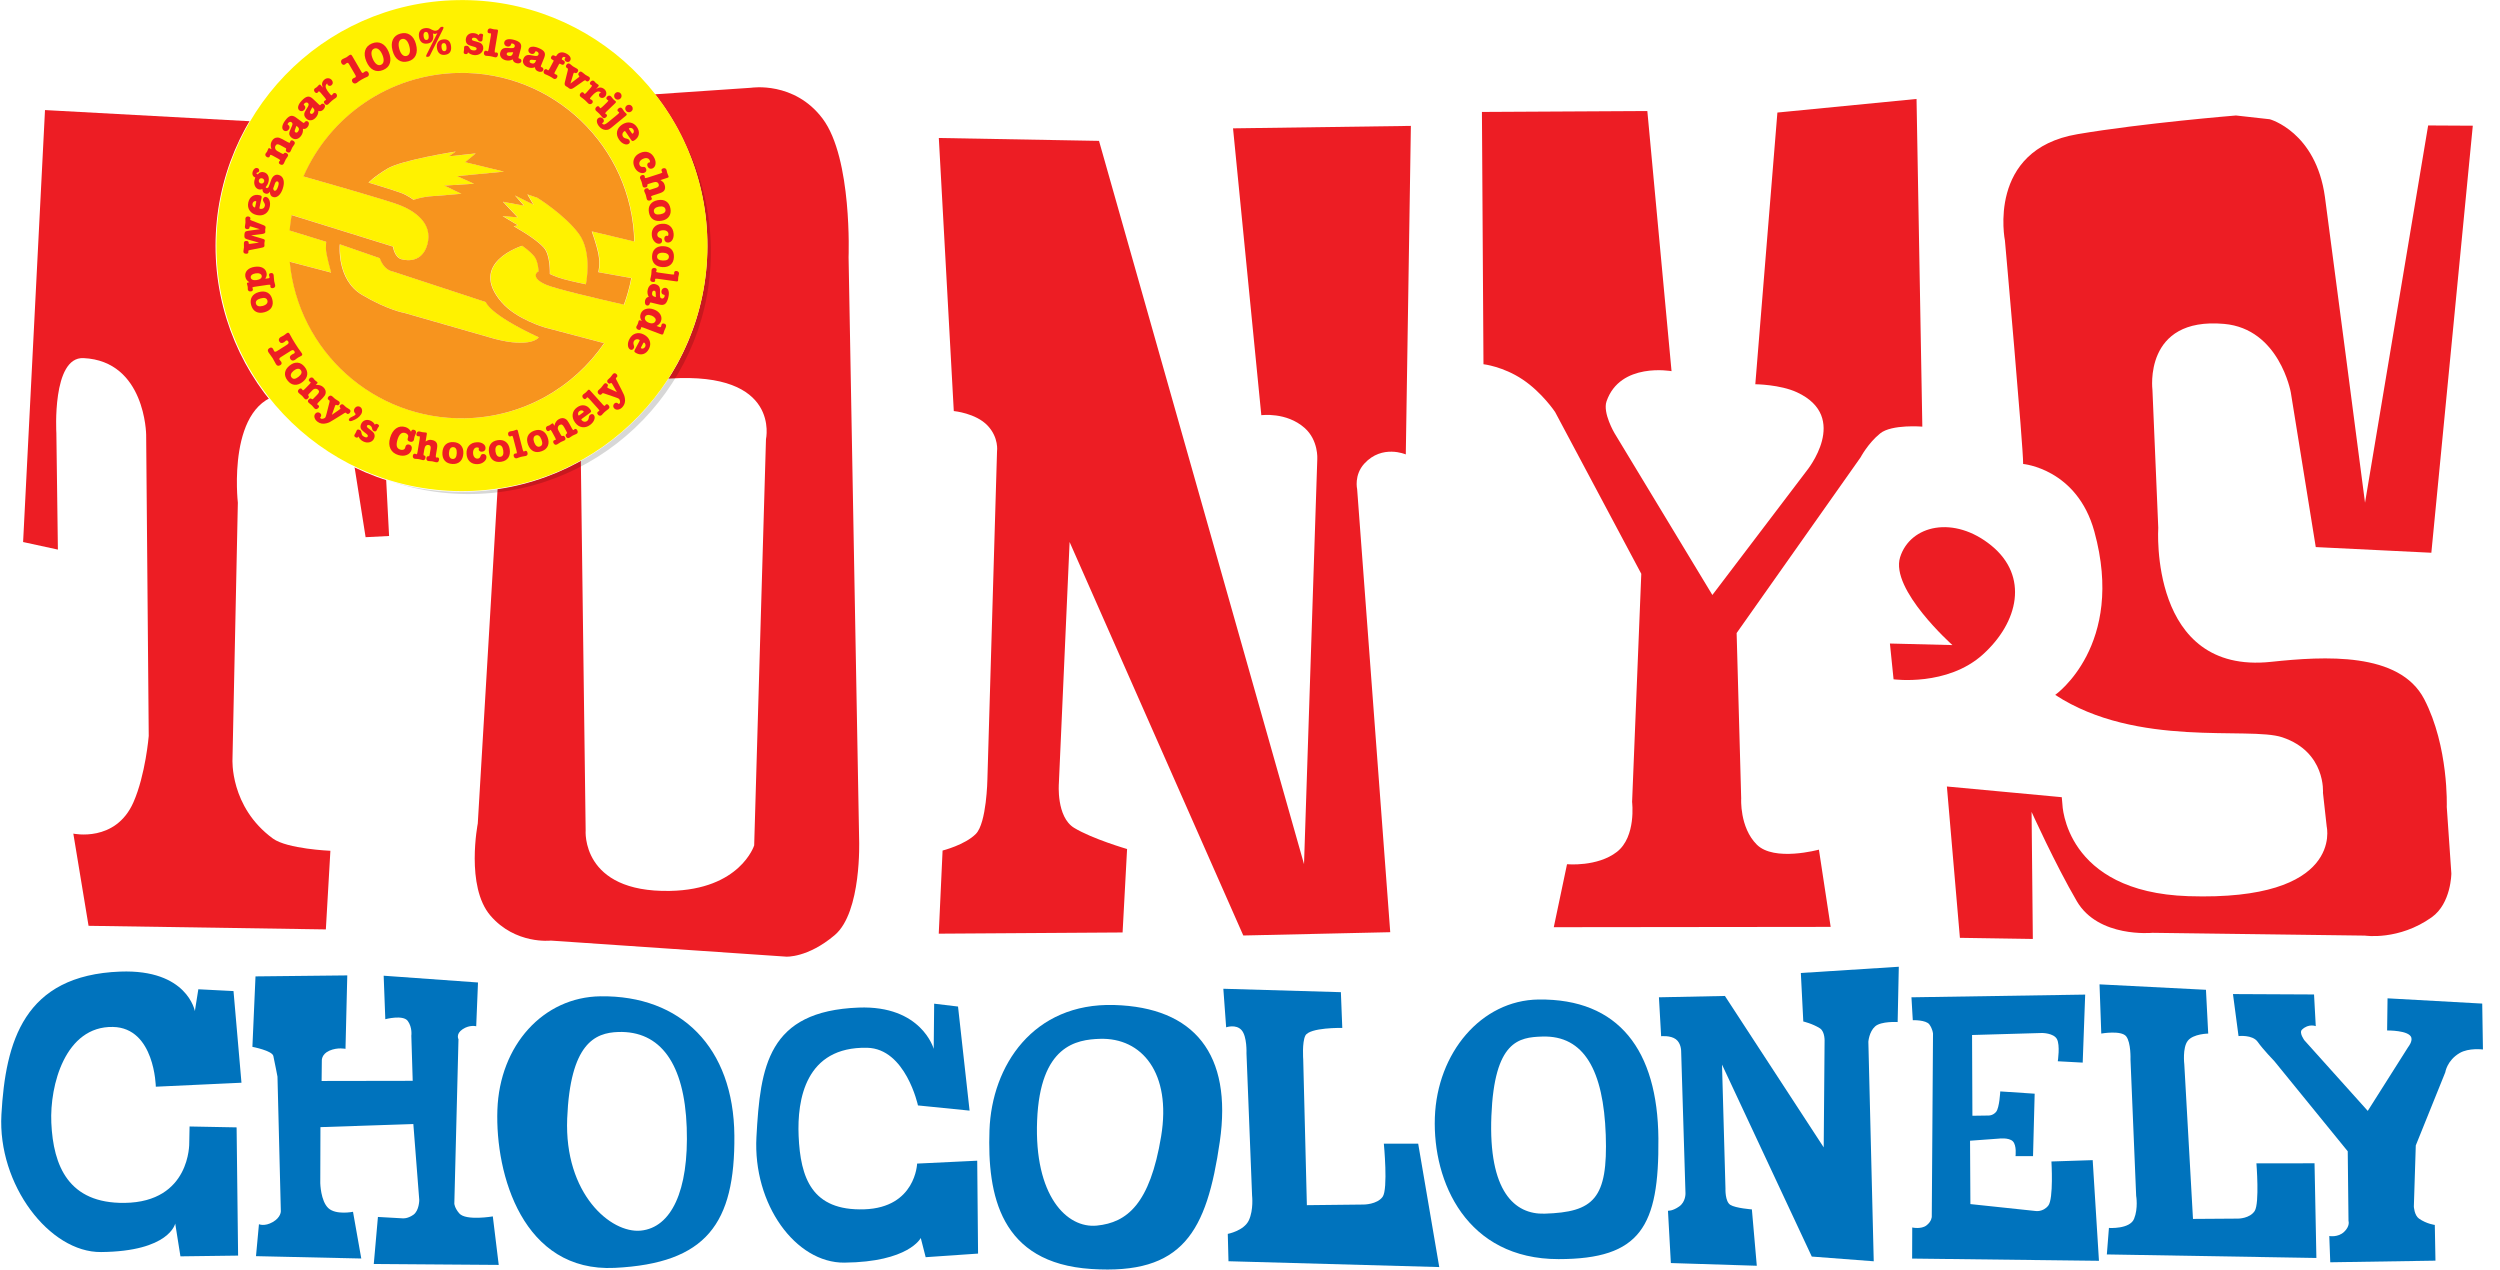<?xml version="1.0" encoding="UTF-8" standalone="no"?> <svg xmlns:dc="http://purl.org/dc/elements/1.1/" xmlns:cc="http://creativecommons.org/ns#" xmlns:rdf="http://www.w3.org/1999/02/22-rdf-syntax-ns#" xmlns:svg="http://www.w3.org/2000/svg" xmlns="http://www.w3.org/2000/svg" xmlns:sodipodi="http://sodipodi.sourceforge.net/DTD/sodipodi-0.dtd" xmlns:inkscape="http://www.inkscape.org/namespaces/inkscape" width="1000" height="507.813" viewBox="0 0 1000 507.813" version="1.1" id="svg53" sodipodi:docname="62baf26956eaf555635bcef2_Frame.svg" style="fill:none" inkscape:version="0.92.4 (5da689c313, 2019-01-14)"><defs id="defs51"><clipPath id="clip0_871_2377"><rect width="181.356" height="50.654" transform="translate(0.322,0.904)" id="rect48" x="0" y="0" style="fill:#ffffff"></rect></clipPath><filter inkscape:collect="always" style="color-interpolation-filters:sRGB" id="filter2473" x="-0.02" width="1.041" y="-0.02" height="1.041"><feGaussianBlur inkscape:collect="always" stdDeviation="0.674" id="feGaussianBlur2475"></feGaussianBlur></filter></defs><path inkscape:connector-curvature="0" id="path157" style="fill:#ffffff;fill-opacity:1;fill-rule:nonzero;stroke:none;stroke-width:2.476" d="M 0.904,227.153 0,22.732 l 161.71,5.007 4.237,193.584 -28.34,2.496 -0.835,-7.498 c 0,0 -0.832,-30.012 -16.672,-30.012 -12.507,0 -9.167,30.012 -9.167,30.012 l 0.124,82.751 c 0,0 2.256,18.572 15.6,28.568 6.862,5.153 20.996,5.735 20.996,5.735 l 3.905,49.111 -128.217,-5.497 -1.716,-46.011 c 0,0 8.337,2.503 18.344,-7.503 9.997,-10.002 9.472,-79.678 9.472,-79.678 L 49.25,200.481 c 0,0 -0.052,-20.288 -12.502,-21.674 -7.505,-0.832 -8.337,24.178 -8.337,24.178 l 0.832,27.506 z"></path><path inkscape:connector-curvature="0" id="path161" style="fill:#ffffff;fill-opacity:1;fill-rule:nonzero;stroke:none;stroke-width:2.476" d="m 274.572,344.815 c -27.503,-0.84 -27.439,-27.439 -27.439,-27.439 l -3.972,-123.574 c 0,0 -0.79,-20.833 27.201,-17.695 19.235,2.157 16.9,22.717 16.9,22.717 l 0.891,125.567 c 0,0 -2.682,20.756 -13.582,20.424 M 346.517,40.14 c -11.321,-15.098 -32.966,-13.778 -32.966,-13.778 l -94.273,-1.711 c 0,0 -16.873,0.134 -26.384,9.642 -11.356,11.348 -14.684,31.074 -14.684,31.074 L 179.587,327.083 c 0,0 -3.338,39.181 6.668,50.847 10.004,11.673 24.168,9.999 24.168,9.999 l 112.349,3.737 c 0,0 8.57,0.55 19.406,-8.62 10.838,-9.167 9.776,-38.06 9.776,-38.06 l 4.948,-249.44 c 0,0 1.538,-39.518 -10.385,-55.406"></path><path inkscape:connector-curvature="0" id="path165" style="fill:#ffffff;fill-opacity:1;fill-rule:nonzero;stroke:none;stroke-width:2.476" d="m 362.516,381.756 v -44.604 c 0,0 12.101,1.617 16.94,-3.227 4.841,-4.838 4.841,-20.162 4.841,-20.162 l 1.045,-119.721 c 0,0 0.909,-5.968 -4.224,-11.326 -5.264,-5.497 -15.135,-6.413 -15.135,-6.413 l -5.071,-151.855 89.526,4.034 67.688,262.589 0.305,-83.273 c 0,0 -1.617,-11.294 -5.651,-13.718 -4.036,-2.422 -12.948,-2.489 -12.948,-2.489 l -19.547,-159.885 90.33,-4.839 3.464,169.637 -2.927,-0.344 c 0,0 -9.979,0.344 -15.62,4.38 -5.651,4.029 -3.231,11.287 -3.231,11.287 l 18.421,166.143 -75.463,2.285 -59.103,-112.005 -0.235,43.091 c 0,0 -2.422,14.518 5.646,19.357 8.065,4.844 19.359,6.453 19.359,6.453 l 0.8,45.411 z"></path><path inkscape:connector-curvature="0" id="path169" style="fill:#ffffff;fill-opacity:1;fill-rule:nonzero;stroke:none;stroke-width:2.476" d="m 578.479,22.029 6.376,148.418 c 0,0 8.778,0.978 17.547,6.827 8.771,5.839 14.617,14.622 14.617,14.622 l 30.309,54.576 -2.528,62.795 c 0,0 1.949,15.59 -6.827,22.417 -8.771,6.824 -22.395,5.544 -22.395,5.544 l -4.821,43.391 133.707,-2.3 -1.52,-49.292 c 0,0 -21.459,2.657 -29.249,-5.143 -7.798,-7.798 -6.267,-21.593 -6.267,-21.593 l -2.924,-44.379 47.568,-60.024 c 0,0 3.355,-6.364 8.81,-10.759 5.198,-4.182 18.916,-3.036 18.916,-3.036 l 2.645,-160.727 -88.184,1.28 -0.701,144.156 c 0,0 11.445,-0.483 18.75,3.628 9.682,5.448 7.057,14.585 7.057,14.585 l -34.301,37.735 -26.59,-40.826 c 0,0 -3.922,-8.305 0,-12.099 7.211,-6.978 19.26,-7.223 19.26,-7.223 l 0.733,-138.377 z"></path><path inkscape:connector-curvature="0" id="path173" style="fill:#ffffff;fill-opacity:1;fill-rule:nonzero;stroke:none;stroke-width:2.476" d="m 747.723,281.448 c 0,0 35.586,0.872 53.816,-15.615 18.223,-16.487 23.43,-39.924 4.333,-55.547 -19.092,-15.618 -49.463,-10.415 -54.675,6.079 -5.21,16.484 16.492,35.581 16.492,35.581 l -24.302,-0.869 z"></path><path inkscape:connector-curvature="0" id="path177" style="fill:#0073bd;fill-opacity:1;fill-rule:nonzero;stroke:none;stroke-width:2.476" d="m 93.403,396.428 3.184,36.661 -34.261,1.592 c 0,0 -0.389,-23.559 -17.138,-23.901 -19.124,-0.404 -25.327,23.366 -24.663,38.32 0.768,17.331 6.914,32.315 29.284,32.057 26.506,-0.31 25.891,-24.039 25.891,-24.039 l 0.126,-6.525 18.814,0.359 0.597,51.288 -23.064,0.3 -2.087,-13.122 c 0,0 -2.246,11.15 -29.67,11.401 -20.657,0.201 -41.417,-26.998 -39.85,-54.98 1.632,-29.192 8.952,-55.765 47.556,-57.203 26.82,-0.998 29.824,15.801 29.824,15.801 l 1.387,-8.731 z"></path><path inkscape:connector-curvature="0" id="path181" style="fill:#0073bd;fill-opacity:1;fill-rule:nonzero;stroke:none;stroke-width:2.476" d="m 383.21,402.617 4.623,41.633 -20.647,-2.078 c 0,0 -4.891,-22.734 -20.33,-23.061 -24.728,-0.527 -28.028,20.803 -27.407,35.254 0.723,16.747 5.235,30.049 26.27,29.361 20.563,-0.688 21.127,-18.292 21.127,-18.292 l 24.042,-1.154 0.334,37.156 -20.954,1.441 -1.964,-7.681 c 0,0 -4.747,9.615 -30.554,9.86 -19.433,0.186 -36.641,-23.257 -35.172,-50.307 1.538,-28.222 4.539,-50.324 40.865,-51.716 25.228,-0.968 30.039,16.512 30.039,16.512 l 0.183,-18.074 z"></path><path inkscape:connector-curvature="0" id="path185" style="fill:#0073bd;fill-opacity:1;fill-rule:nonzero;stroke:none;stroke-width:2.476" d="m 102.202,390.558 -1.241,28.182 c 0,0 7.899,1.513 8.375,3.645 0.475,2.132 1.657,8.281 1.657,8.281 l 1.342,53.811 c 0,0 0.082,2.456 -3.227,4.346 -3.311,1.897 -5.527,0.859 -5.527,0.859 l -1.184,12.782 42.113,0.941 -3.308,-18.686 c 0,0 -6.78,1.384 -9.858,-1.454 -3.075,-2.84 -3.234,-9.962 -3.234,-9.962 l 0.069,-22.447 37.156,-1.253 2.37,30.408 c 0,0 -0.007,4.254 -2.37,5.916 -2.367,1.654 -4.257,1.414 -4.257,1.414 l -9.907,-0.56 -1.659,18.814 49.98,0.374 -2.365,-19.404 c 0,0 -10.767,1.845 -13.406,-1.194 -1.889,-2.179 -1.991,-3.89 -1.991,-3.89 l 1.664,-65.766 c 0,0 -1.186,-2.127 1.657,-4.021 2.83,-1.892 5.435,-1.184 5.435,-1.184 l 0.716,-17.509 -37.733,-2.711 0.656,17.395 c 0,0 7.097,-1.899 8.989,0.708 1.897,2.603 1.419,5.916 1.419,5.916 l 0.552,18.024 -36.44,0.062 0.089,-8.12 c 0,0 -0.225,-2.6 3.075,-4.024 3.311,-1.416 6.391,-0.703 6.391,-0.703 l 0.716,-29.383 z"></path><path inkscape:connector-curvature="0" id="path189" style="fill:#0073bd;fill-opacity:1;fill-rule:nonzero;stroke:none;stroke-width:2.476" d="m 256.341,492.246 c -12.039,1.201 -30.666,-14.726 -29.465,-44.815 1.208,-30.094 11.106,-34.335 20.436,-34.635 16.843,-0.537 26.478,12.646 27.38,38.221 0.906,25.577 -6.317,40.023 -18.351,41.229 M 240.181,398.52 c -22.866,0.302 -40.323,19.56 -41.227,45.434 -0.901,25.882 10.232,64.999 46.944,63.196 36.713,-1.808 48.148,-17.757 47.848,-52.962 -0.307,-35.212 -21.37,-56.099 -53.566,-55.668"></path><path inkscape:connector-curvature="0" id="path193" style="fill:#0073bd;fill-opacity:1;fill-rule:nonzero;stroke:none;stroke-width:2.476" d="m 464.459,454.495 c -4.484,27.196 -13.684,34.538 -25.718,35.744 -12.037,1.203 -25.102,-11.953 -23.893,-42.044 1.201,-30.086 15.776,-32.364 25.102,-32.661 16.851,-0.545 28.67,13.713 24.51,38.961 M 445.634,401.999 c -32.364,-0.901 -48.945,24.252 -49.844,50.129 -0.901,25.882 4.249,53.071 40.677,55.463 36.678,2.407 46.221,-14.743 51.459,-50.983 C 492.963,421.754 477.823,402.905 445.634,401.999"></path><path inkscape:connector-curvature="0" id="path197" style="fill:#0073bd;fill-opacity:1;fill-rule:nonzero;stroke:none;stroke-width:2.476" d="m 617.843,485.467 c -12.091,0.369 -22.492,-9.011 -21.291,-39.095 1.203,-30.104 11.012,-31.451 20.34,-31.75 16.848,-0.545 24.502,13.748 25.409,39.323 0.896,25.579 -4.801,30.918 -24.458,31.522 m 45.513,-30.069 c -0.3,-35.209 -15.779,-56.017 -47.979,-55.594 -22.866,0.307 -40.533,21.303 -41.435,47.182 -0.901,25.882 12.713,56.659 49.475,56.659 32.83,0 40.244,-13.042 39.939,-48.247"></path><path inkscape:connector-curvature="0" id="path201" style="fill:#0073bd;fill-opacity:1;fill-rule:nonzero;stroke:none;stroke-width:2.476" d="m 489.336,395.504 47.016,1.364 0.562,14.303 c 0,0 -13.092,-0.277 -14.788,3.098 -1.345,2.677 -0.839,9.531 -0.839,9.531 l 1.461,58.268 22.727,-0.255 c 0,0 5.331,0 7.575,-3.085 2.241,-3.093 0.488,-21.266 0.488,-21.266 h 13.738 l 8.427,49.359 -84.306,-2.33 -0.282,-10.94 c 0,0 6.46,-1.221 8.424,-5.428 1.956,-4.21 1.295,-9.905 1.295,-9.905 l -2.241,-56.921 c 0,0 0.28,-6.73 -1.966,-9.249 -2.241,-2.521 -6.166,-1.124 -6.166,-1.124 z"></path><path inkscape:connector-curvature="0" id="path205" style="fill:#0073bd;fill-opacity:1;fill-rule:nonzero;stroke:none;stroke-width:2.476" d="m 839.808,393.742 42.576,2.174 0.901,17.519 c 0,0 -5.96,0.064 -8.167,2.87 -2.206,2.803 -1.397,9.464 -1.397,9.464 l 3.472,61.799 18.072,-0.126 c 0,0 4.66,0 6.624,-3.078 1.959,-3.088 0.676,-19.037 0.676,-19.037 l 23.247,-0.006 0.743,37.869 -83.818,-1.414 0.835,-10.593 c 0,0 8.34,0.565 10.053,-3.643 1.721,-4.205 0.839,-9.219 0.839,-9.219 l -2.268,-54.524 c 0,0 0.243,-6.73 -1.716,-9.249 -1.966,-2.526 -9.969,-1.124 -9.969,-1.124 z"></path><path inkscape:connector-curvature="0" id="path209" style="fill:#0073bd;fill-opacity:1;fill-rule:nonzero;stroke:none;stroke-width:2.476" d="m 668.344,505.222 -1.156,-20.927 c 0,0 1.778,0.193 4.47,-1.696 2.697,-1.882 2.533,-5.307 2.533,-5.307 L 672.46,420.466 c 0,0 0.047,-3.147 -2.11,-4.764 -2.154,-1.617 -5.896,-1.211 -5.896,-1.211 l -0.884,-15.57 26.397,-0.537 39.516,60.569 0.349,-42.257 c 0,0 0.255,-4.019 -1.882,-5.381 -2.967,-1.887 -6.631,-2.719 -6.631,-2.719 l -0.981,-19.401 39.184,-2.494 -0.463,22.118 c 0,0 -6.587,-0.414 -9.011,1.741 -2.422,2.154 -2.704,6.136 -2.704,6.136 l 2.152,87.817 -24.782,-1.887 -35.91,-76.788 1.384,49.619 c 0,0 -0.215,5.138 1.941,6.488 2.157,1.345 8.62,1.815 8.62,1.815 l 1.969,22.541 z"></path><path inkscape:connector-curvature="0" id="path213" style="fill:#0073bd;fill-opacity:1;fill-rule:nonzero;stroke:none;stroke-width:2.476" d="m 764.581,398.92 0.535,9.155 c 0,0 5.294,-0.169 6.641,1.714 1.349,1.887 1.449,3.682 1.449,3.682 l -0.495,73.21 c 0,0 0,1.879 -2.152,3.506 -2.154,1.612 -5.661,0.807 -5.661,0.807 l -0.045,12.438 74.73,0.891 -2.506,-40.264 -16.502,0.535 c 0,0 0.899,14.954 -1.26,17.653 -2.152,2.687 -5.116,2.152 -5.116,2.152 l -26.038,-2.761 -0.144,-25.347 11.457,-0.837 c 0,0 4.039,-0.542 5.656,1.072 1.617,1.619 1.082,5.928 1.082,5.928 h 7 l 0.656,-24.973 -13.765,-0.909 c 0,0 -0.307,6.55 -1.659,8.167 -1.342,1.617 -3.115,1.476 -3.115,1.476 l -6.364,0.092 -0.139,-32.302 28.016,-0.807 c 0,0 4.579,0 5.923,2.419 1.349,2.427 0.354,8.892 0.354,8.892 l 9.962,0.537 0.993,-27.204 z"></path><path inkscape:connector-curvature="0" id="path217" style="fill:#0073bd;fill-opacity:1;fill-rule:nonzero;stroke:none;stroke-width:2.476" d="m 893.186,397.628 2.226,16.806 c 0,0 5.591,-0.671 7.686,2.333 2.097,3.001 6.636,7.684 6.636,7.684 l 29.361,36.071 0.307,27.875 c 0,0 0.703,2.001 -1.751,4.341 -2.444,2.335 -5.938,1.669 -5.938,1.669 l 0.391,10.507 42.081,-0.649 -0.263,-14.295 c 0,0 -3.284,-0.391 -6.329,-2.533 -1.884,-1.325 -2.05,-4.826 -2.05,-4.826 l 0.772,-24.44 11.794,-29.239 c 0,0 0.678,-4.735 5.72,-7.699 3.714,-2.189 9.348,-1.434 9.348,-1.434 l -0.287,-18.364 -37.869,-2.102 -0.173,12.859 c 0,0 8.791,-0.136 9.684,2.833 0.493,1.637 -1.231,3.747 -1.231,3.747 l -16.197,25.587 -25.342,-28.236 c 0,0 -2.261,-3.033 -0.958,-4.269 2.677,-2.56 5.5,-1.394 5.5,-1.394 l -0.686,-12.673 z"></path><path inkscape:connector-curvature="0" id="path221" style="fill:#ffffff;fill-opacity:1;fill-rule:nonzero;stroke:none;stroke-width:2.476" d="m 989.097,320.791 c 0,0 -1.355,-34.343 -12.265,-55.651 -10.9,-21.315 -47.422,-7.575 -70.922,-10.866 -32.555,-4.566 -29.985,-24.864 -29.985,-24.864 l -2.57,-61.812 c 0,0 -5.121,-16.398 14.184,-15.92 24.527,0.592 22.737,32.59 22.737,32.59 l 3.87,44.171 76.213,5.453 9.64,-206.659 -42.25,-1.189 -10.19,134.583 c 0,0 -2.397,-87.569 -4.237,-101.104 -3.964,-29.195 -36.081,-31.797 -36.081,-31.797 l -38.221,2.489 c 0,0 -19.079,0 -47.697,5.921 -28.63,5.921 -29.992,34.33 -29.992,34.33 l 2.528,95.062 c 0,0 -0.248,10.888 0.129,26.199 8.095,1.468 16.17,5.046 23.007,11.096 22.425,19.827 16.313,49.572 -5.094,70.506 -1.686,1.649 -3.511,3.147 -5.423,4.534 1.904,3.972 4.091,7.06 6.609,8.919 37.688,28.024 66.229,14.377 81.223,20.298 14.991,5.921 12.651,23.826 12.651,23.826 l -0.079,11.621 c 0,0 -4.527,8.865 -18.292,9.147 -56.027,1.144 -54.883,-28.583 -54.883,-28.583 l -1.31,-13.406 -62.721,-11.755 2.58,85.128 47.697,-1.188 v -32.077 c 0.872,4.316 2.508,9.199 5.455,14.318 9.541,16.576 34.071,18.948 34.071,18.948 l 99.492,1.184 c 0,0 15.543,-2.263 24.401,-10.197 11.056,-9.915 8.31,-27.692 8.31,-27.692 z"></path><path inkscape:connector-curvature="0" id="path229" style="fill:#ed1d24;fill-opacity:1;fill-rule:nonzero;stroke:none;stroke-width:2.476" d="m 9.242,216.814 8.758,-172.786 129.163,7.04 8.471,163.327 -9.39,0.48 -6.458,-41.002 c 0,0 -3.509,-18.76 -25.899,-16.34 -23.457,2.536 -18.745,43.554 -18.745,43.554 l -2.147,102.565 c 0,0 -1.137,19.087 16.15,31.75 5.75,4.207 23.012,4.91 23.012,4.91 l -1.815,31.453 -94.919,-1.441 -6.092,-36.879 c 0,0 16.908,3.692 24.044,-12.53 4.848,-11.021 6.121,-26.53 6.121,-26.53 L 58.462,173.873 c 0,0 -0.287,-29.455 -25.059,-30.633 -12.703,-0.607 -10.856,30.017 -10.856,30.017 l 0.609,46.58 z"></path><path inkscape:connector-curvature="0" id="path233" style="fill:#ed1d24;fill-opacity:1;fill-rule:nonzero;stroke:none;stroke-width:2.476" d="m 306.392,175.688 -4.72,162.473 c 0,0 -5.549,17.678 -33.704,18.205 -35.732,0.676 -33.706,-24.265 -33.706,-24.265 l -2.026,-155.745 c 0,0 -2.135,-22.526 35.732,-24.938 44.49,-2.83 38.424,24.27 38.424,24.27 m 37.265,160.291 -4.224,-233.107 c 0,0 1.538,-39.516 -10.378,-55.403 -11.329,-15.09 -28.539,-12.371 -28.539,-12.371 l -53.529,3.64 c 0,0 -16.873,0.128 -26.379,9.65 -11.356,11.339 -14.691,31.064 -14.691,31.064 L 191.111,329.4 c 0,0 -4.95,25.163 5.052,36.831 10.006,11.668 24.178,10.007 24.178,10.007 l 94.146,6.421 c 0,0 8.565,0.555 19.401,-8.612 10.834,-9.172 9.769,-38.067 9.769,-38.067"></path><path d="m 111.692,612.083 c -21.897,-0.403 -39.319,-18.491 -38.909,-40.394 0.407,-21.899 18.499,-39.315 40.392,-38.915 21.902,0.411 39.323,18.495 38.913,40.394 -0.405,21.902 -18.487,39.328 -40.396,38.915" style="opacity:0.395;fill:#000000;fill-opacity:1;fill-rule:nonzero;stroke:none;filter:url(#filter2473)" id="path1550" inkscape:connector-curvature="0" sodipodi:nodetypes="ccccc" transform="matrix(2.444,0,0,-2.444,-87.357,1499.709)"></path><path inkscape:connector-curvature="0" id="path237" style="fill:#ed1d24;fill-opacity:1;fill-rule:nonzero;stroke:none;stroke-width:2.476" d="m 375.5,373.47 1.535,-33.251 c 0,0 8.984,-2.268 13.312,-6.659 4.321,-4.385 4.611,-21.778 4.611,-21.778 l 3.855,-131.262 c 0,0 0.815,-5.42 -3.774,-10.281 -4.705,-4.985 -13.523,-5.814 -13.523,-5.814 l -5.988,-109.226 64.077,1.151 82.005,289.31 5.307,-162.03 c 0,0 0.527,-7.483 -5.047,-12.436 -7.317,-6.498 -17.341,-5.106 -17.341,-5.106 l -11.316,-114.748 71.137,-0.981 -2.033,131.413 c 0,0 -9.442,-4.138 -16.576,3.662 -4.21,4.593 -2.885,10.239 -2.885,10.239 l 13.238,177.209 -58.776,1.32 -69.473,-157.389 -4.299,96.563 c 0,0 -1.092,13.382 6.114,17.772 7.211,4.388 21.172,8.464 21.172,8.464 l -1.795,33.377 z"></path><path inkscape:connector-curvature="0" id="path241" style="fill:#ed1d24;fill-opacity:1;fill-rule:nonzero;stroke:none;stroke-width:2.476" d="m 592.77,44.776 0.619,100.914 c 0,0 7.812,0.872 15.625,6.079 7.815,5.21 13.02,13.023 13.02,13.023 l 34.479,64.726 -3.675,91.269 c 0,0 1.731,13.887 -6.082,19.966 -7.815,6.074 -19.948,4.935 -19.948,4.935 l -5.297,25.191 110.754,-0.126 -4.7,-30.898 c 0,0 -17.908,4.933 -24.849,-2.013 -6.946,-6.936 -6.242,-18.477 -6.242,-18.477 l -1.825,-66.148 49.579,-70.275 c 0,0 2.991,-5.67 7.85,-9.588 4.621,-3.722 16.851,-2.702 16.851,-2.702 l -2.318,-131.074 -55.656,5.44 -8.835,108.677 c 0,0 9.935,0.083 16.7,3.239 21.407,9.959 3.86,31.369 3.86,31.369 l -37.735,49.688 -39.181,-64.788 c 0,0 -4.744,-8.045 -3.162,-12.644 5.445,-15.845 26.013,-12.096 26.013,-12.096 L 658.935,44.414 Z"></path><path inkscape:connector-curvature="0" id="path245" style="fill:#ed1d24;fill-opacity:1;fill-rule:nonzero;stroke:none;stroke-width:2.476" d="m 822.088,277.956 c 32.768,21.429 77.543,12.512 90.835,16.967 17.561,5.883 16.266,22.222 16.266,22.222 l 1.503,13.538 c 0,0 6.983,29.831 -55.351,27.786 -49.621,-1.627 -50.384,-36.829 -50.384,-36.829 l -0.248,-2.763 -45.951,-4.279 5.207,60.536 29.172,0.448 -0.5,-50.827 c 0,0 9.454,20.931 18.096,35.727 8.635,14.783 30.227,12.646 30.227,12.646 l 85.029,1.117 c 0,0 13.525,2.078 26.718,-7.345 7.793,-5.566 7.837,-17.509 7.837,-17.509 l -1.835,-26.617 c 0,0 0.859,-24.089 -9.021,-43.111 -9.88,-19.013 -39.907,-17.197 -61.277,-14.924 -48.958,5.212 -45.105,-53.63 -45.105,-53.63 l -2.328,-55.143 c 0,0 -3.759,-29.286 28.68,-26.404 22.125,1.969 26.664,27.392 26.664,27.392 l 9.984,61.879 46.234,2.268 16.581,-170.818 -17.861,-0.098 -25.25,150.899 c 0,0 -14.372,-110.229 -16.041,-122.311 -3.591,-26.035 -22.051,-31.069 -22.051,-31.069 l -13.53,-1.506 c 0,0 -37.359,3.046 -63.436,7.483 -36.388,6.183 -28.979,42.534 -28.979,42.534 0,0 7.409,83.191 7.285,89.377 0,0 21.578,1.877 28.484,27.021 12.535,45.61 -15.657,65.345 -15.657,65.345"></path><path inkscape:connector-curvature="0" id="path249" style="fill:#ed1d24;fill-opacity:1;fill-rule:nonzero;stroke:none;stroke-width:2.476" d="m 757.427,271.719 c 0,0 21.474,2.962 35.749,-9.952 14.275,-12.921 18.359,-31.275 3.4,-43.517 -14.957,-12.235 -32.444,-8.288 -36.527,4.628 -4.076,12.914 20.927,35.155 20.927,35.155 l -25.01,-0.622 z"></path><path inkscape:connector-curvature="0" id="path295" style="fill:#ffffff;fill-opacity:1;fill-rule:nonzero;stroke:none;stroke-width:2.476" d="m 86.215,98.308 c 0.027,-54.321 44.089,-98.339 98.425,-98.306 54.311,0.028 98.331,44.097 98.306,98.42 C 282.91,152.755 238.838,196.753 184.519,196.728 130.191,196.7 86.178,152.643 86.215,98.308"></path><path inkscape:connector-curvature="0" id="path299" style="fill:#fff200;fill-opacity:1;fill-rule:nonzero;stroke:none;stroke-width:2.476" d="m 157.449,108.668 c -4.14,-0.748 -5.413,-5.391 -5.413,-5.391 l -15.989,-5.564 c 0,0 -1.459,14.085 8.85,20.216 10.351,6.144 17.101,7.263 17.101,7.263 l 35.933,10.336 c 14.652,3.843 17.717,-0.577 17.717,-0.577 -20.303,-9.486 -21.182,-14.117 -21.182,-14.117 z m 82.02,-7.164 c 0.817,4.22 -0.037,7.357 -0.037,7.357 l 13.211,2.348 c -0.708,3.672 -1.691,7.218 -2.954,10.658 -10.717,-2.437 -27.107,-6.277 -30.968,-7.909 -5.841,-2.459 -4.512,-4.809 -3.162,-5.448 0,0 -0.149,-3.977 -1.721,-5.963 -1.619,-2.016 -4.834,-4.252 -4.834,-4.252 0,0 -22.088,6.762 -8.157,22.702 5.898,6.765 17.279,10.004 17.279,10.004 l 23.646,6.26 c -12.2,17.779 -32.51,29.613 -55.698,30.052 -36.423,0.674 -66.749,-26.924 -70.07,-62.621 l 16.568,4.343 c 0,0 -2.115,-7.374 -2.083,-9.652 0.006,-2.266 0.109,-2.669 0.109,-2.669 l -14.642,-4.514 c 0.178,-2.092 0.456,-4.135 0.805,-6.181 l 40.521,12.607 c 0,0 0.56,4.232 3.333,5.046 0,0 8.085,2.694 10.45,-5.938 2.362,-8.625 -5.401,-13.451 -11.091,-15.707 -4.432,-1.753 -28.14,-8.528 -38.51,-11.463 10.497,-23.945 34.174,-40.875 62.037,-41.41 38.018,-0.706 69.433,29.455 70.322,67.448 l -17.004,-4.054 c 0,0 1.832,4.955 2.65,8.957 M 182.927,0.049 C 128.705,1.047 85.564,45.837 86.58,100.073 c 1.008,54.227 45.808,97.353 100.02,96.362 54.234,-1.018 97.373,-45.798 96.358,-100.025 C 281.954,42.177 237.179,-0.974 182.927,0.049 m 3.207,64.813 4.281,-3.497 -10.784,1.164 2.833,-1.922 c 0,0 -21.65,3.36 -27.407,6.849 -5.77,3.504 -7.54,5.582 -7.54,5.582 0,0 10.049,3.023 12.914,4.088 2.858,1.048 5.089,2.816 5.089,2.816 4.39,-1.577 9.167,-1.575 9.167,-1.575 l 9.994,-0.862 -6.837,-3.271 11.886,-0.755 -6.785,-3.031 18.745,-1.803 z m 28.95,14.261 -4.011,-1.369 2.409,4.113 -7.377,-3.685 3.605,4.083 -8.427,-1.567 5.871,6.242 -6.01,-0.535 6.084,3.687 -1.639,0.396 3.724,2.231 c 0,0 5.757,3.422 8.385,6.409 2.612,2.999 2.335,10.469 2.335,10.469 0,0 2.471,1.233 5.777,2.127 3.868,1.035 8.649,1.974 8.649,1.974 0,0 2.749,-12.671 -2.838,-20.206 -5.576,-7.548 -16.539,-14.37 -16.539,-14.37"></path><path inkscape:connector-curvature="0" id="path303" style="fill:#f7941e;fill-opacity:1;fill-rule:nonzero;stroke:none;stroke-width:2.476" d="m 234.344,113.703 c 0,0 -4.784,-0.941 -8.652,-1.979 -3.316,-0.881 -5.767,-2.127 -5.767,-2.127 0,0 0.262,-7.468 -2.355,-10.46 -2.622,-2.991 -8.38,-6.413 -8.38,-6.413 l -3.709,-2.234 1.647,-0.389 -6.106,-3.682 6.027,0.527 -5.884,-6.242 8.424,1.567 -3.591,-4.083 7.367,3.675 -2.419,-4.111 4.007,1.372 c 0,0 10.972,6.819 16.554,14.377 5.586,7.535 2.838,20.201 2.838,20.201 m -51.513,-43.255 6.782,3.046 -11.886,0.745 6.824,3.266 -9.987,0.864 c 0,0 -4.779,0 -9.16,1.575 0,0 -2.243,-1.763 -5.079,-2.813 -2.88,-1.058 -12.916,-4.096 -12.916,-4.096 0,0 1.761,-2.077 7.528,-5.579 5.765,-3.486 27.402,-6.844 27.402,-6.844 l -2.843,1.929 10.804,-1.176 -4.276,3.509 15.558,3.771 z m 32.711,64.511 c 0,0 -3.08,4.418 -17.742,0.57 l -35.93,-10.321 c 0,0 -6.758,-1.137 -17.093,-7.273 -10.326,-6.138 -8.862,-20.216 -8.862,-20.216 l 16.006,5.559 c 0,0 1.278,4.643 5.433,5.401 l 36.99,12.158 c 0,0 0.877,4.636 21.199,14.122 M 183.371,29.165 c -27.863,0.525 -51.523,17.455 -62.022,41.405 10.351,2.934 34.058,9.714 38.5,11.465 5.708,2.251 13.446,7.092 11.098,15.712 -2.372,8.622 -10.455,5.928 -10.455,5.928 -2.749,-0.817 -3.331,-5.034 -3.331,-5.034 l -40.516,-12.607 c -0.354,2.035 -0.636,4.081 -0.815,6.168 l 14.659,4.519 c 0,0 -0.111,0.408 -0.126,2.672 -0.03,2.266 2.08,9.64 2.08,9.64 l -16.573,-4.341 c 3.338,35.695 33.654,63.305 70.072,62.626 23.205,-0.441 43.493,-12.262 55.708,-30.054 l -23.641,-6.245 c 0,0 -11.383,-3.256 -17.292,-10.019 -13.926,-15.94 8.169,-22.695 8.169,-22.695 0,0 3.212,2.234 4.819,4.242 1.58,1.998 1.728,5.97 1.728,5.97 -1.335,0.631 -2.667,2.984 3.175,5.448 3.846,1.622 20.241,5.465 30.955,7.909 1.26,-3.439 2.256,-6.99 2.952,-10.655 l -13.198,-2.357 c 0,0 0.847,-3.137 0.022,-7.352 -0.807,-3.992 -2.632,-8.959 -2.632,-8.959 l 16.997,4.059 c -0.886,-37.988 -32.307,-68.163 -70.335,-67.445"></path><path inkscape:connector-curvature="0" id="path307" style="fill:#ed1d24;fill-opacity:1;fill-rule:nonzero;stroke:none;stroke-width:2.476" d="m 102.397,121.502 c 0.129,0.461 0.431,0.768 0.911,0.926 0.485,0.158 1.082,0.132 1.788,-0.054 0.728,-0.203 1.246,-0.495 1.575,-0.872 0.327,-0.384 0.428,-0.817 0.292,-1.297 -0.267,-0.983 -1.169,-1.26 -2.697,-0.842 -1.523,0.423 -2.147,1.132 -1.87,2.139 m 6.49,-1.867 c 0.364,1.31 0.272,2.422 -0.267,3.338 -0.537,0.909 -1.483,1.552 -2.82,1.919 -1.335,0.371 -2.469,0.302 -3.402,-0.191 -0.946,-0.505 -1.585,-1.392 -1.941,-2.662 -0.342,-1.255 -0.245,-2.345 0.295,-3.274 0.537,-0.924 1.451,-1.565 2.739,-1.917 1.345,-0.379 2.501,-0.317 3.452,0.169 0.948,0.493 1.602,1.372 1.946,2.617"></path><path inkscape:connector-curvature="0" id="path311" style="fill:#ed1d24;fill-opacity:1;fill-rule:nonzero;stroke:none;stroke-width:2.476" d="m 100.293,110.995 c 0.057,0.421 0.302,0.721 0.726,0.904 0.418,0.186 0.978,0.221 1.666,0.119 0.671,-0.104 1.194,-0.302 1.558,-0.602 0.362,-0.297 0.508,-0.646 0.448,-1.048 -0.057,-0.406 -0.307,-0.703 -0.743,-0.896 -0.431,-0.193 -0.986,-0.235 -1.662,-0.136 -0.669,0.104 -1.184,0.305 -1.548,0.604 -0.354,0.305 -0.508,0.659 -0.446,1.055 m -1,1.988 0.498,-0.072 c -0.961,-0.54 -1.52,-1.315 -1.671,-2.318 -0.144,-0.983 0.124,-1.825 0.79,-2.523 0.674,-0.696 1.649,-1.142 2.939,-1.337 1.322,-0.191 2.419,-0.059 3.286,0.418 0.859,0.478 1.372,1.208 1.52,2.214 0.052,0.396 0.042,0.768 -0.064,1.112 -0.065,0.215 -0.223,0.557 -0.466,1.023 l 1.248,-0.188 c 0.334,-0.046 0.48,-0.196 0.443,-0.453 -0.015,-0.104 -0.054,-0.225 -0.102,-0.361 -0.052,-0.18 -0.089,-0.322 -0.104,-0.409 -0.072,-0.485 0.176,-0.775 0.735,-0.857 0.651,-0.098 1.025,0.188 1.124,0.862 0.032,0.196 0.052,0.488 0.069,0.896 0.02,0.505 0.067,1 0.139,1.488 0.035,0.201 0.144,0.656 0.334,1.355 0.027,0.128 0.05,0.223 0.059,0.29 0.04,0.28 -0.022,0.532 -0.188,0.743 -0.176,0.208 -0.418,0.346 -0.731,0.389 -0.599,0.089 -0.941,-0.128 -1.018,-0.656 -0.009,-0.089 -0.009,-0.169 0.006,-0.25 0.013,-0.196 0.02,-0.292 0.02,-0.28 -0.03,-0.193 -0.344,-0.25 -0.961,-0.154 l -5.368,0.797 c -0.614,0.089 -0.906,0.23 -0.879,0.414 0,0.03 0.045,0.124 0.121,0.282 0.032,0.104 0.059,0.186 0.069,0.248 0.079,0.518 -0.181,0.82 -0.792,0.914 -0.31,0.047 -0.589,0 -0.817,-0.141 -0.235,-0.143 -0.369,-0.349 -0.409,-0.622 l -0.013,-0.11 v -0.584 c 0.013,-0.076 0,-0.235 -0.037,-0.473 -0.054,-0.312 -0.121,-0.607 -0.215,-0.862 -0.05,-0.141 -0.072,-0.233 -0.074,-0.305 -0.047,-0.267 0.124,-0.433 0.508,-0.49"></path><path inkscape:connector-curvature="0" id="path315" style="fill:#ed1d24;fill-opacity:1;fill-rule:nonzero;stroke:none;stroke-width:2.476" d="m 100.059,97.545 3.541,-0.488 -4.759,-1.34 c -0.466,-0.139 -0.77,-0.325 -0.921,-0.542 -0.144,-0.218 -0.201,-0.622 -0.166,-1.186 0.037,-0.644 0.146,-1.062 0.319,-1.25 0.168,-0.188 0.565,-0.327 1.181,-0.416 l 4.678,-0.646 -3.605,-1.095 c -0.084,-0.022 -0.161,-0.035 -0.228,-0.043 -0.166,-0.018 -0.248,0.119 -0.27,0.381 -0.045,0.537 -0.366,0.78 -0.966,0.746 -0.641,-0.039 -0.943,-0.371 -0.909,-0.986 0.015,-0.188 0.05,-0.466 0.119,-0.825 0.059,-0.352 0.097,-0.619 0.106,-0.805 0.009,-0.176 0.006,-0.441 -0.009,-0.79 -0.022,-0.351 -0.027,-0.619 -0.017,-0.79 0.017,-0.285 0.131,-0.503 0.324,-0.674 0.201,-0.158 0.453,-0.233 0.768,-0.213 0.287,0.019 0.518,0.102 0.688,0.253 0.181,0.156 0.262,0.339 0.248,0.56 -0.006,0.074 -0.015,0.128 -0.04,0.158 -0.052,0.15 -0.074,0.233 -0.074,0.238 -0.007,0.148 0.176,0.285 0.562,0.414 0.015,0 0.158,0.065 0.453,0.178 l 4.163,1.622 c 0.683,0.255 1.013,0.565 0.986,0.926 0,0.111 -0.025,0.27 -0.072,0.485 -0.045,0.22 -0.069,0.379 -0.077,0.493 -0.006,0.11 0,0.265 0.017,0.473 0.02,0.213 0.027,0.367 0.02,0.461 -0.022,0.404 -0.468,0.656 -1.33,0.77 l -4.341,0.537 4.108,1.211 c 0.612,0.173 0.991,0.317 1.144,0.421 0.156,0.098 0.223,0.265 0.213,0.495 -0.009,0.121 -0.037,0.282 -0.087,0.485 -0.042,0.203 -0.067,0.386 -0.072,0.54 -0.013,0.117 0,0.294 0.013,0.522 0.017,0.233 0.025,0.409 0.013,0.527 -0.02,0.337 -0.314,0.567 -0.877,0.683 l -5.047,1.008 c -0.342,0.058 -0.52,0.188 -0.532,0.406 -0.013,0.046 0,0.113 0.015,0.211 0.015,0.091 0.02,0.162 0.02,0.203 -0.027,0.456 -0.357,0.668 -0.995,0.629 -0.716,-0.046 -1.045,-0.386 -1.005,-1.028 0.006,-0.178 0.047,-0.433 0.114,-0.775 0.062,-0.342 0.099,-0.602 0.109,-0.775 0.009,-0.18 0.007,-0.468 -0.017,-0.852 -0.013,-0.379 -0.017,-0.674 -0.002,-0.854 0.032,-0.587 0.381,-0.862 1.033,-0.825 0.555,0.039 0.837,0.267 0.842,0.688 0.013,0.213 0.027,0.347 0.054,0.394 0.02,0.052 0.084,0.08 0.201,0.084 l 0.139,0.019 c 0.047,0 0.121,0 0.23,-0.02"></path><path inkscape:connector-curvature="0" id="path319" style="fill:#ed1d24;fill-opacity:1;fill-rule:nonzero;stroke:none;stroke-width:2.476" d="m 101.801,82.976 c 0.062,0.019 0.119,0 0.168,-0.019 0.054,-0.024 0.094,-0.132 0.134,-0.329 l 0.381,-1.786 c 0.037,-0.156 0.042,-0.257 0.009,-0.307 -0.03,-0.043 -0.091,-0.072 -0.188,-0.099 -0.277,-0.054 -0.537,0.019 -0.805,0.215 -0.258,0.196 -0.421,0.461 -0.49,0.795 -0.089,0.428 0,0.805 0.27,1.144 0.171,0.213 0.354,0.342 0.52,0.379 m 1.889,-4.92 c 0.451,0.091 0.733,0.223 0.867,0.362 0.121,0.143 0.149,0.381 0.079,0.711 l -0.842,3.902 c -0.045,0.196 -0.05,0.32 -0.017,0.374 0.027,0.052 0.111,0.098 0.265,0.136 0.451,0.091 0.857,0.031 1.221,-0.191 0.366,-0.225 0.587,-0.557 0.683,-0.99 0.092,-0.453 -0.05,-0.963 -0.443,-1.538 -0.27,-0.394 -0.366,-0.787 -0.287,-1.169 0.069,-0.32 0.22,-0.557 0.443,-0.718 0.22,-0.162 0.475,-0.203 0.755,-0.149 0.617,0.139 1.07,0.587 1.357,1.354 0.292,0.775 0.334,1.647 0.121,2.62 -0.277,1.275 -0.877,2.201 -1.81,2.793 -0.929,0.597 -2.038,0.75 -3.323,0.473 -1.295,-0.27 -2.253,-0.877 -2.887,-1.798 -0.636,-0.918 -0.825,-1.993 -0.562,-3.212 0.243,-1.132 0.763,-1.966 1.562,-2.503 0.795,-0.54 1.736,-0.689 2.818,-0.458"></path><path inkscape:connector-curvature="0" id="path323" style="fill:#ed1d24;fill-opacity:1;fill-rule:nonzero;stroke:none;stroke-width:2.476" d="m 109.648,74.406 c -0.089,0.247 -0.203,0.552 -0.359,0.918 0.03,0.527 0.191,0.847 0.475,0.944 0.552,0.178 1.033,-0.334 1.441,-1.565 0.421,-1.231 0.354,-1.937 -0.198,-2.127 -0.446,-0.147 -0.812,0.178 -1.08,0.991 -0.009,0.032 -0.054,0.169 -0.141,0.418 z m -6.082,-2.4 c -0.097,0.282 -0.082,0.562 0.05,0.82 0.124,0.25 0.339,0.428 0.634,0.53 0.295,0.106 0.572,0.089 0.837,-0.035 0.26,-0.128 0.446,-0.332 0.542,-0.614 0.092,-0.292 0.077,-0.574 -0.059,-0.83 -0.134,-0.255 -0.342,-0.431 -0.626,-0.527 -0.292,-0.098 -0.572,-0.084 -0.837,0.037 -0.262,0.124 -0.441,0.332 -0.54,0.619 m -1.644,-0.421 0.201,-0.582 c -0.515,-0.188 -0.859,-0.5 -1.038,-0.939 -0.181,-0.441 -0.161,-0.958 0.037,-1.56 0.171,-0.49 0.428,-0.849 0.787,-1.089 0.354,-0.245 0.73,-0.3 1.114,-0.169 0.26,0.087 0.446,0.24 0.565,0.473 0.121,0.225 0.136,0.48 0.05,0.738 -0.099,0.29 -0.28,0.463 -0.542,0.522 l -0.3,0.072 c -0.087,0.018 -0.146,0.072 -0.183,0.163 -0.067,0.215 0.042,0.381 0.342,0.483 0.072,0.019 0.129,0.032 0.158,0.032 0.693,-0.874 1.562,-1.139 2.62,-0.78 0.8,0.27 1.335,0.797 1.615,1.582 0.272,0.775 0.245,1.674 -0.094,2.679 -0.186,0.545 -0.488,1.055 -0.926,1.548 l -0.052,0.069 c 0.067,0.196 0.171,0.314 0.314,0.364 0.349,0.121 0.649,-0.061 0.894,-0.525 0.094,-0.158 0.238,-0.532 0.428,-1.127 l 0.062,-0.173 0.339,-0.996 c 0.324,-1 0.775,-1.701 1.354,-2.112 0.574,-0.406 1.221,-0.488 1.949,-0.24 0.924,0.31 1.515,0.958 1.775,1.949 0.26,0.983 0.158,2.177 -0.312,3.561 -0.423,1.243 -0.988,2.162 -1.701,2.756 -0.716,0.594 -1.454,0.758 -2.219,0.507 -0.83,-0.282 -1.228,-1.003 -1.196,-2.147 -0.448,0.775 -1.06,1.035 -1.835,0.775 -0.404,-0.139 -0.688,-0.342 -0.862,-0.594 -0.171,-0.263 -0.282,-0.664 -0.324,-1.211 -0.542,0.225 -1.065,0.265 -1.555,0.091 -0.726,-0.243 -1.228,-0.758 -1.515,-1.55 -0.275,-0.79 -0.26,-1.647 0.05,-2.573"></path><path inkscape:connector-curvature="0" id="path327" style="fill:#ed1d24;fill-opacity:1;fill-rule:nonzero;stroke:none;stroke-width:2.476" d="m 107.917,59.332 0.683,0.377 c -0.453,-1.213 -0.423,-2.283 0.087,-3.202 0.547,-1.003 1.317,-1.491 2.283,-1.491 0.508,-0.02 1.171,0.208 1.991,0.661 l 2.154,1.191 c 0.48,0.268 0.782,0.305 0.889,0.117 0.025,-0.046 0.05,-0.128 0.059,-0.25 0.006,-0.058 0.03,-0.141 0.077,-0.233 0.238,-0.423 0.602,-0.498 1.109,-0.218 0.671,0.366 0.847,0.847 0.53,1.424 -0.089,0.143 -0.233,0.366 -0.436,0.654 -0.208,0.282 -0.349,0.5 -0.441,0.654 -0.131,0.24 -0.248,0.507 -0.357,0.795 -0.114,0.287 -0.22,0.522 -0.31,0.696 -0.317,0.557 -0.765,0.681 -1.352,0.354 -0.508,-0.28 -0.664,-0.622 -0.475,-1.025 0.124,-0.275 0.072,-0.473 -0.146,-0.584 l -2.006,-1.114 c -0.555,-0.307 -0.983,-0.446 -1.288,-0.428 -0.302,0.019 -0.555,0.201 -0.743,0.545 -0.218,0.391 -0.262,0.795 -0.134,1.194 0.129,0.401 0.396,0.711 0.805,0.948 l 1.496,0.82 c 0.428,0.24 0.701,0.361 0.815,0.369 0.111,0.02 0.23,-0.059 0.364,-0.233 0.24,-0.32 0.597,-0.349 1.057,-0.089 0.604,0.337 0.77,0.748 0.488,1.263 -0.077,0.143 -0.191,0.312 -0.334,0.503 -0.245,0.332 -0.411,0.582 -0.508,0.753 -0.099,0.171 -0.215,0.438 -0.369,0.8 -0.151,0.359 -0.272,0.624 -0.366,0.797 -0.332,0.604 -0.82,0.731 -1.456,0.374 -0.532,-0.297 -0.681,-0.673 -0.426,-1.132 0.037,-0.072 0.109,-0.149 0.201,-0.228 0.082,-0.076 0.134,-0.136 0.166,-0.193 0.084,-0.162 -0.141,-0.386 -0.674,-0.681 l -2.323,-1.285 c -0.547,-0.297 -0.864,-0.371 -0.951,-0.208 -0.02,0.039 -0.047,0.121 -0.072,0.25 -0.032,0.132 -0.059,0.223 -0.094,0.277 -0.245,0.463 -0.639,0.545 -1.164,0.257 -0.285,-0.165 -0.473,-0.366 -0.567,-0.624 -0.102,-0.262 -0.074,-0.522 0.067,-0.777 0.047,-0.076 0.163,-0.223 0.342,-0.448 0.106,-0.128 0.191,-0.245 0.25,-0.352 0.054,-0.113 0.149,-0.322 0.265,-0.619 0.121,-0.297 0.178,-0.461 0.198,-0.488 0.141,-0.258 0.347,-0.314 0.614,-0.169"></path><path inkscape:connector-curvature="0" id="path331" style="fill:#ed1d24;fill-opacity:1;fill-rule:nonzero;stroke:none;stroke-width:2.476" d="m 118.862,50.558 -0.292,-0.211 c -0.006,0.084 -0.181,0.552 -0.52,1.399 -0.23,0.567 -0.22,0.946 0.037,1.134 0.409,0.302 0.78,0.215 1.129,-0.257 0.574,-0.778 0.456,-1.468 -0.354,-2.065 m 4.244,0.165 c -0.535,0.713 -1.176,0.99 -1.939,0.805 0.121,1.045 -0.126,1.984 -0.75,2.825 -0.513,0.701 -1.104,1.112 -1.768,1.26 -0.671,0.147 -1.31,-0.019 -1.922,-0.458 -0.919,-0.686 -1.226,-1.528 -0.909,-2.523 0.139,-0.426 0.334,-0.894 0.589,-1.404 0.357,-0.696 0.545,-1.213 0.577,-1.54 0.032,-0.325 -0.102,-0.587 -0.379,-0.797 -0.203,-0.15 -0.436,-0.186 -0.701,-0.113 -0.26,0.061 -0.483,0.235 -0.676,0.485 -0.21,0.292 -0.23,0.51 -0.042,0.646 0.059,0.046 0.124,0.091 0.188,0.134 l 0.047,0.043 c 0.248,0.176 0.376,0.433 0.396,0.765 0.015,0.327 -0.089,0.644 -0.317,0.953 -0.255,0.349 -0.574,0.56 -0.953,0.627 -0.374,0.067 -0.728,-0.019 -1.038,-0.243 -0.478,-0.354 -0.666,-0.874 -0.57,-1.58 0.094,-0.706 0.468,-1.496 1.117,-2.377 0.701,-0.948 1.369,-1.54 2.001,-1.793 0.688,-0.262 1.461,-0.083 2.323,0.552 l 2.734,2.016 c 0.28,0.21 0.473,0.247 0.577,0.106 0.047,-0.074 0.099,-0.139 0.146,-0.198 0.017,-0.03 0.04,-0.054 0.067,-0.097 0.149,-0.205 0.349,-0.322 0.592,-0.357 0.24,-0.045 0.458,0.019 0.659,0.162 0.29,0.21 0.423,0.513 0.411,0.896 -0.009,0.399 -0.163,0.795 -0.461,1.206"></path><path inkscape:connector-curvature="0" id="path335" style="fill:#ed1d24;fill-opacity:1;fill-rule:nonzero;stroke:none;stroke-width:2.476" d="m 125.184,43.126 -0.262,-0.25 c -0.022,0.095 -0.25,0.53 -0.683,1.332 -0.3,0.537 -0.342,0.914 -0.109,1.132 0.369,0.344 0.745,0.305 1.156,-0.124 0.664,-0.698 0.631,-1.397 -0.102,-2.09 m 4.19,0.669 c -0.617,0.651 -1.288,0.844 -2.021,0.567 0,1.052 -0.364,1.956 -1.087,2.719 -0.587,0.624 -1.228,0.973 -1.909,1.038 -0.676,0.059 -1.293,-0.169 -1.842,-0.683 -0.842,-0.787 -1.035,-1.667 -0.607,-2.618 0.193,-0.404 0.448,-0.844 0.758,-1.315 0.441,-0.656 0.691,-1.146 0.76,-1.456 0.069,-0.322 -0.022,-0.604 -0.28,-0.842 -0.181,-0.176 -0.406,-0.24 -0.678,-0.196 -0.275,0.037 -0.513,0.171 -0.733,0.401 -0.243,0.265 -0.292,0.473 -0.121,0.631 0.054,0.05 0.106,0.106 0.168,0.15 l 0.05,0.046 c 0.213,0.208 0.322,0.485 0.295,0.807 -0.025,0.334 -0.171,0.636 -0.426,0.914 -0.3,0.315 -0.644,0.485 -1.025,0.51 -0.386,0.022 -0.721,-0.104 -1.005,-0.371 -0.426,-0.406 -0.552,-0.946 -0.366,-1.632 0.176,-0.686 0.644,-1.429 1.399,-2.219 0.805,-0.862 1.54,-1.382 2.201,-1.553 0.713,-0.186 1.461,0.089 2.234,0.827 l 2.464,2.328 c 0.245,0.238 0.438,0.297 0.555,0.163 0.067,-0.057 0.124,-0.119 0.171,-0.178 0.027,-0.024 0.054,-0.05 0.084,-0.082 0.171,-0.184 0.384,-0.277 0.622,-0.285 0.248,0 0.463,0.067 0.644,0.243 0.262,0.245 0.357,0.565 0.302,0.948 -0.057,0.386 -0.26,0.768 -0.604,1.134"></path><path inkscape:connector-curvature="0" id="path339" style="fill:#ed1d24;fill-opacity:1;fill-rule:nonzero;stroke:none;stroke-width:2.476" d="m 128.286,34.043 0.894,1.06 c -0.243,-0.522 -0.371,-0.956 -0.374,-1.288 -0.017,-0.763 0.3,-1.429 0.963,-1.986 0.463,-0.386 0.968,-0.562 1.53,-0.53 0.567,0.032 1.035,0.273 1.399,0.706 0.292,0.339 0.426,0.711 0.409,1.102 -0.009,0.386 -0.171,0.713 -0.483,0.973 -0.225,0.198 -0.495,0.292 -0.782,0.27 -0.292,-0.019 -0.53,-0.126 -0.711,-0.344 -0.102,-0.119 -0.188,-0.325 -0.26,-0.631 l -0.072,0.069 c -0.565,0.473 -0.691,1.085 -0.384,1.84 0.245,0.607 0.631,1.216 1.154,1.83 l 0.406,0.48 c 0.25,0.302 0.438,0.475 0.557,0.51 0.069,0.024 0.156,0 0.24,-0.065 0.077,-0.069 0.163,-0.176 0.26,-0.325 0.102,-0.15 0.188,-0.258 0.258,-0.314 0.181,-0.154 0.394,-0.218 0.636,-0.198 0.235,0.022 0.438,0.124 0.597,0.312 0.201,0.248 0.295,0.525 0.272,0.825 -0.025,0.302 -0.151,0.552 -0.386,0.75 -0.124,0.106 -0.379,0.277 -0.76,0.527 -0.23,0.147 -0.503,0.354 -0.822,0.617 -0.317,0.27 -0.587,0.52 -0.805,0.748 -0.369,0.384 -0.594,0.614 -0.688,0.691 -0.515,0.433 -1.01,0.381 -1.481,-0.184 -0.396,-0.468 -0.391,-0.877 0.007,-1.213 0.074,-0.054 0.156,-0.102 0.262,-0.148 0.109,-0.045 0.181,-0.076 0.225,-0.117 0.144,-0.119 0.015,-0.409 -0.381,-0.884 l -1.706,-2.03 c -0.401,-0.471 -0.674,-0.659 -0.815,-0.535 -0.037,0.024 -0.087,0.095 -0.158,0.208 -0.064,0.112 -0.134,0.184 -0.183,0.223 -0.399,0.344 -0.792,0.28 -1.184,-0.176 -0.206,-0.255 -0.312,-0.51 -0.312,-0.785 0,-0.265 0.106,-0.49 0.312,-0.668 0.084,-0.069 0.218,-0.158 0.394,-0.243 0.176,-0.097 0.339,-0.206 0.468,-0.317 0.102,-0.082 0.233,-0.223 0.391,-0.414 0.178,-0.196 0.305,-0.332 0.389,-0.409 0.267,-0.22 0.505,-0.198 0.723,0.061"></path><path inkscape:connector-curvature="0" id="path343" style="fill:#ed1d24;fill-opacity:1;fill-rule:nonzero;stroke:none;stroke-width:2.476" d="m 140.923,22.477 3.69,6.346 c 0.196,0.33 0.421,0.433 0.676,0.287 0.077,-0.046 0.178,-0.121 0.307,-0.223 0.134,-0.111 0.228,-0.186 0.307,-0.233 0.614,-0.354 1.097,-0.223 1.458,0.391 0.181,0.322 0.243,0.627 0.176,0.926 -0.064,0.3 -0.25,0.53 -0.537,0.701 -0.062,0.037 -0.114,0.06 -0.154,0.072 l -0.916,0.399 c -0.265,0.117 -0.701,0.354 -1.317,0.703 -0.567,0.334 -0.916,0.55 -1.047,0.656 l -0.778,0.602 c -0.03,0.03 -0.087,0.067 -0.149,0.102 -0.329,0.191 -0.641,0.248 -0.956,0.169 -0.307,-0.083 -0.55,-0.272 -0.733,-0.584 -0.163,-0.285 -0.22,-0.555 -0.151,-0.82 0.059,-0.262 0.223,-0.473 0.48,-0.626 0.092,-0.045 0.23,-0.113 0.411,-0.191 0.191,-0.087 0.327,-0.147 0.416,-0.188 0.223,-0.141 0.28,-0.371 0.156,-0.708 -0.025,-0.069 -0.163,-0.319 -0.409,-0.745 l -2.276,-3.908 c -0.258,-0.443 -0.55,-0.574 -0.872,-0.384 -0.052,0.032 -0.151,0.102 -0.292,0.206 -0.158,0.164 -0.302,0.282 -0.436,0.359 -0.555,0.312 -1.008,0.158 -1.379,-0.473 -0.186,-0.322 -0.235,-0.636 -0.154,-0.949 0.087,-0.302 0.295,-0.557 0.624,-0.748 0.163,-0.098 0.426,-0.213 0.77,-0.356 0.357,-0.141 0.612,-0.257 0.768,-0.357 0.208,-0.113 0.453,-0.302 0.773,-0.572 0.129,-0.119 0.28,-0.22 0.441,-0.314 0.25,-0.143 0.47,-0.18 0.649,-0.091 0.126,0.08 0.287,0.258 0.453,0.552"></path><path inkscape:connector-curvature="0" id="path347" style="fill:#ed1d24;fill-opacity:1;fill-rule:nonzero;stroke:none;stroke-width:2.476" d="m 149.636,19.453 c -0.594,0.25 -0.939,0.74 -1.033,1.468 -0.097,0.718 0.069,1.577 0.495,2.588 0.426,1.008 0.934,1.721 1.518,2.157 0.584,0.428 1.171,0.517 1.761,0.263 0.607,-0.245 0.958,-0.736 1.055,-1.454 0.099,-0.713 -0.067,-1.577 -0.49,-2.588 -0.438,-1.02 -0.943,-1.743 -1.528,-2.174 -0.584,-0.426 -1.176,-0.51 -1.778,-0.26 m 3.675,8.521 c -1.439,0.609 -2.744,0.614 -3.925,0.024 -1.181,-0.59 -2.127,-1.724 -2.838,-3.41 -0.703,-1.654 -0.864,-3.12 -0.475,-4.395 0.384,-1.273 1.268,-2.201 2.64,-2.786 1.421,-0.597 2.726,-0.609 3.92,-0.022 1.181,0.58 2.125,1.679 2.801,3.303 0.733,1.716 0.914,3.212 0.542,4.482 -0.364,1.275 -1.253,2.204 -2.664,2.803"></path><path inkscape:connector-curvature="0" id="path351" style="fill:#ed1d24;fill-opacity:1;fill-rule:nonzero;stroke:none;stroke-width:2.476" d="m 160.782,15.597 c -0.619,0.169 -1.028,0.607 -1.218,1.315 -0.193,0.701 -0.141,1.577 0.141,2.632 0.29,1.05 0.693,1.832 1.216,2.333 0.518,0.5 1.094,0.671 1.714,0.5 0.629,-0.165 1.04,-0.604 1.238,-1.302 0.196,-0.701 0.144,-1.577 -0.144,-2.635 -0.285,-1.06 -0.688,-1.842 -1.213,-2.345 -0.52,-0.507 -1.097,-0.663 -1.733,-0.498 m 2.506,8.929 c -1.511,0.406 -2.806,0.25 -3.9,-0.502 -1.095,-0.743 -1.877,-1.991 -2.362,-3.754 -0.47,-1.733 -0.428,-3.212 0.124,-4.42 0.552,-1.206 1.555,-2.008 2.994,-2.404 1.491,-0.404 2.783,-0.24 3.88,0.498 1.104,0.736 1.889,1.949 2.35,3.645 0.49,1.803 0.47,3.311 -0.067,4.509 -0.537,1.214 -1.545,2.026 -3.019,2.429"></path><path inkscape:connector-curvature="0" id="path355" style="fill:#ed1d24;fill-opacity:1;fill-rule:nonzero;stroke:none;stroke-width:2.476" d="m 178.596,18.702 c -0.121,-1.057 -0.503,-1.538 -1.142,-1.458 -0.686,0.072 -0.968,0.651 -0.847,1.721 0.129,1.082 0.53,1.582 1.208,1.506 0.641,-0.067 0.909,-0.664 0.78,-1.768 m -3.826,0.421 c -0.116,-0.971 0.042,-1.741 0.47,-2.325 0.431,-0.575 1.102,-0.919 2.026,-1.023 1.87,-0.223 2.919,0.691 3.155,2.731 0.245,2.073 -0.584,3.214 -2.471,3.429 -0.896,0.112 -1.632,-0.084 -2.177,-0.579 -0.56,-0.48 -0.889,-1.231 -1.003,-2.233 m -3.311,-4.856 c -0.119,-1.09 -0.513,-1.587 -1.147,-1.516 -0.701,0.084 -0.993,0.644 -0.877,1.704 0.124,1.097 0.542,1.602 1.236,1.526 0.649,-0.087 0.911,-0.641 0.787,-1.714 m -0.726,7.386 4.244,-8.476 c -0.245,0.218 -0.522,0.352 -0.827,0.384 -0.327,0.039 -0.659,-0.022 -0.993,-0.186 0.064,0.198 0.104,0.391 0.126,0.567 0.248,2.115 -0.572,3.286 -2.464,3.502 -0.921,0.11 -1.662,-0.089 -2.211,-0.582 -0.562,-0.498 -0.901,-1.27 -1.025,-2.305 -0.111,-0.956 0.05,-1.721 0.483,-2.286 0.423,-0.567 1.092,-0.904 1.991,-1.015 0.827,-0.091 1.545,0.022 2.172,0.359 l 0.458,0.245 c 0.619,0.334 1.166,0.473 1.647,0.418 0.587,-0.069 1.075,-0.374 1.463,-0.906 l 0.139,-0.198 c 0.188,-0.263 0.441,-0.413 0.758,-0.448 0.443,-0.052 0.686,0.06 0.716,0.33 0.013,0.124 -0.087,0.409 -0.305,0.837 l -5.042,10.13 c -0.121,0.255 -0.24,0.416 -0.342,0.503 -0.126,0.102 -0.317,0.171 -0.567,0.198 -0.443,0.061 -0.674,-0.037 -0.706,-0.265 -0.02,-0.128 0.079,-0.394 0.285,-0.805"></path><path inkscape:connector-curvature="0" id="path359" style="fill:#ed1d24;fill-opacity:1;fill-rule:nonzero;stroke:none;stroke-width:2.476" d="m 189.448,13.25 c 0.842,0.059 1.528,0.349 2.068,0.859 0.082,-0.468 0.396,-0.678 0.941,-0.639 0.552,0.045 0.815,0.258 0.787,0.644 -0.007,0.136 -0.04,0.28 -0.097,0.443 -0.047,0.193 -0.074,0.374 -0.091,0.552 0,0.032 0,0.117 -0.002,0.26 -0.006,0.141 -0.022,0.262 -0.035,0.374 v 0.067 c -0.04,0.574 -0.354,0.842 -0.931,0.797 -0.414,-0.032 -0.758,-0.263 -1.028,-0.686 -0.334,-0.527 -0.768,-0.8 -1.307,-0.837 -0.622,-0.046 -0.953,0.141 -0.99,0.579 -0.017,0.226 0.074,0.396 0.275,0.508 0.198,0.104 0.733,0.267 1.61,0.485 0.701,0.188 1.223,0.371 1.555,0.567 0.332,0.184 0.597,0.441 0.785,0.76 0.25,0.416 0.352,0.879 0.314,1.406 -0.064,0.83 -0.436,1.496 -1.114,2.006 -0.678,0.507 -1.496,0.723 -2.456,0.649 -0.958,-0.069 -1.81,-0.438 -2.551,-1.112 -0.042,0.52 -0.332,0.765 -0.872,0.721 -0.594,-0.039 -0.867,-0.304 -0.832,-0.778 0.007,-0.117 0.027,-0.282 0.067,-0.512 0.042,-0.223 0.062,-0.394 0.072,-0.5 0.009,-0.102 0.009,-0.245 0.009,-0.448 0,-0.196 0,-0.344 0.013,-0.438 0.03,-0.495 0.359,-0.716 0.968,-0.671 0.297,0.02 0.51,0.089 0.664,0.18 0.141,0.102 0.29,0.287 0.451,0.555 0.24,0.431 0.47,0.713 0.691,0.864 0.22,0.139 0.555,0.233 1,0.26 0.782,0.059 1.191,-0.158 1.236,-0.649 0.025,-0.342 -0.277,-0.597 -0.901,-0.772 l -0.929,-0.268 c -0.765,-0.215 -1.305,-0.423 -1.612,-0.614 -0.307,-0.186 -0.542,-0.47 -0.703,-0.835 -0.158,-0.362 -0.22,-0.778 -0.186,-1.241 0.062,-0.82 0.381,-1.458 0.958,-1.936 0.577,-0.47 1.305,-0.676 2.174,-0.602"></path><path inkscape:connector-curvature="0" id="path363" style="fill:#ed1d24;fill-opacity:1;fill-rule:nonzero;stroke:none;stroke-width:2.476" d="m 198.833,11.83 c 0.302,0.058 0.414,0.28 0.354,0.679 l -1.283,7.656 c -0.087,0.535 -0.025,0.827 0.186,0.867 0.079,0.018 0.168,0.018 0.24,-0.028 0.069,-0.028 0.154,-0.032 0.262,-0.019 0.48,0.072 0.666,0.399 0.57,0.963 -0.124,0.755 -0.518,1.087 -1.159,0.973 -0.007,0 -0.406,-0.102 -1.208,-0.302 -0.245,-0.054 -0.503,-0.111 -0.785,-0.162 -0.235,-0.037 -0.49,-0.061 -0.765,-0.073 -0.461,-0.028 -0.75,-0.052 -0.869,-0.067 -0.287,-0.05 -0.513,-0.188 -0.659,-0.423 -0.151,-0.223 -0.198,-0.498 -0.146,-0.83 0.104,-0.592 0.418,-0.854 0.941,-0.77 0.067,0 0.146,0.05 0.258,0.104 0.097,0.061 0.191,0.098 0.258,0.11 0.173,0.032 0.319,-0.255 0.416,-0.864 l 0.899,-5.378 c 0.104,-0.604 0.062,-0.929 -0.121,-0.956 -0.074,0 -0.171,0 -0.297,0.019 -0.067,0 -0.161,0 -0.262,-0.019 -0.518,-0.083 -0.723,-0.423 -0.624,-1.01 0.054,-0.332 0.188,-0.579 0.406,-0.74 0.21,-0.162 0.48,-0.215 0.792,-0.169 0.082,0.022 0.267,0.061 0.537,0.141 0.357,0.099 0.631,0.165 0.812,0.196 0.253,0.045 0.47,0.059 0.661,0.052 0.253,0 0.446,0.032 0.587,0.045"></path><path inkscape:connector-curvature="0" id="path367" style="fill:#ed1d24;fill-opacity:1;fill-rule:nonzero;stroke:none;stroke-width:2.476" d="m 205.174,21.255 0.097,-0.347 c -0.087,0.022 -0.584,0.024 -1.493,0.022 -0.619,0 -0.966,0.134 -1.052,0.441 -0.134,0.485 0.087,0.802 0.656,0.961 0.929,0.25 1.535,-0.11 1.793,-1.077 m 1.397,4.009 c -0.869,-0.228 -1.355,-0.738 -1.466,-1.508 -0.921,0.495 -1.892,0.599 -2.905,0.334 -0.832,-0.228 -1.434,-0.634 -1.818,-1.208 -0.381,-0.567 -0.468,-1.216 -0.27,-1.941 0.302,-1.107 0.973,-1.696 2.023,-1.766 0.448,-0.024 0.958,-0.018 1.52,0.039 0.78,0.076 1.33,0.072 1.647,-0.022 0.312,-0.089 0.508,-0.304 0.604,-0.641 0.062,-0.235 0.015,-0.473 -0.146,-0.696 -0.158,-0.215 -0.394,-0.369 -0.698,-0.451 -0.357,-0.089 -0.555,-0.024 -0.617,0.196 -0.022,0.069 -0.042,0.143 -0.054,0.215 l -0.02,0.069 c -0.084,0.287 -0.272,0.51 -0.57,0.644 -0.302,0.132 -0.639,0.147 -1,0.05 -0.423,-0.112 -0.733,-0.332 -0.938,-0.661 -0.198,-0.329 -0.253,-0.683 -0.151,-1.058 0.156,-0.569 0.577,-0.936 1.26,-1.104 0.696,-0.164 1.565,-0.102 2.617,0.184 1.139,0.307 1.944,0.708 2.404,1.211 0.503,0.54 0.619,1.33 0.332,2.362 l -0.884,3.279 c -0.094,0.334 -0.054,0.522 0.116,0.562 0.087,0.03 0.161,0.045 0.238,0.069 0.035,0 0.067,0.019 0.111,0.032 0.243,0.065 0.423,0.198 0.542,0.414 0.126,0.21 0.163,0.433 0.089,0.673 -0.089,0.344 -0.319,0.582 -0.691,0.718 -0.371,0.139 -0.8,0.139 -1.278,0"></path><path inkscape:connector-curvature="0" id="path371" style="fill:#ed1d24;fill-opacity:1;fill-rule:nonzero;stroke:none;stroke-width:2.476" d="m 214.343,24.411 0.134,-0.334 c -0.089,0.022 -0.572,-0.032 -1.478,-0.15 -0.607,-0.082 -0.973,0.022 -1.09,0.312 -0.191,0.475 -0.015,0.815 0.53,1.028 0.899,0.369 1.53,0.083 1.904,-0.854 m 0.906,4.15 c -0.832,-0.337 -1.248,-0.896 -1.26,-1.671 -0.981,0.376 -1.956,0.371 -2.927,-0.022 -0.8,-0.322 -1.357,-0.787 -1.659,-1.394 -0.31,-0.619 -0.317,-1.268 -0.037,-1.976 0.428,-1.065 1.169,-1.565 2.209,-1.506 0.458,0.024 0.956,0.099 1.508,0.221 0.763,0.158 1.31,0.22 1.637,0.165 0.319,-0.052 0.542,-0.235 0.674,-0.565 0.094,-0.238 0.074,-0.463 -0.059,-0.698 -0.131,-0.238 -0.352,-0.421 -0.639,-0.542 -0.337,-0.126 -0.547,-0.091 -0.636,0.121 -0.027,0.069 -0.054,0.141 -0.077,0.213 l -0.03,0.06 c -0.111,0.28 -0.327,0.47 -0.639,0.574 -0.322,0.097 -0.651,0.072 -1.008,-0.074 -0.406,-0.162 -0.681,-0.418 -0.847,-0.768 -0.163,-0.347 -0.173,-0.701 -0.022,-1.067 0.223,-0.547 0.683,-0.862 1.387,-0.938 0.703,-0.087 1.56,0.082 2.57,0.493 1.102,0.438 1.847,0.934 2.248,1.486 0.431,0.597 0.446,1.392 0.047,2.387 l -1.273,3.142 c -0.134,0.322 -0.116,0.522 0.042,0.582 0.087,0.037 0.161,0.067 0.23,0.097 0.03,0.02 0.072,0.022 0.106,0.043 0.23,0.091 0.404,0.255 0.498,0.478 0.099,0.228 0.099,0.451 0.007,0.683 -0.131,0.334 -0.391,0.537 -0.775,0.629 -0.386,0.087 -0.81,0.043 -1.275,-0.15"></path><path inkscape:connector-curvature="0" id="path375" style="fill:#ed1d24;fill-opacity:1;fill-rule:nonzero;stroke:none;stroke-width:2.476" d="m 225.932,23.419 c 0.057,-0.112 0.166,-0.215 0.31,-0.32 -0.059,-0.08 -0.149,-0.15 -0.26,-0.215 -0.466,-0.245 -0.827,-0.147 -1.065,0.309 l -0.154,0.287 c -0.102,0.186 -0.042,0.337 0.178,0.451 l 0.426,0.228 c 0.56,0.292 0.706,0.708 0.431,1.223 -0.282,0.547 -0.696,0.676 -1.231,0.399 l -0.475,-0.253 c -0.213,-0.111 -0.389,-0.045 -0.518,0.203 l -1.523,2.89 c -0.166,0.304 -0.25,0.48 -0.25,0.51 -0.084,0.215 -0.032,0.374 0.141,0.468 0.04,0.019 0.129,0.052 0.27,0.117 0.121,0.037 0.238,0.084 0.352,0.15 0.453,0.242 0.535,0.624 0.258,1.156 -0.141,0.27 -0.344,0.443 -0.597,0.532 -0.253,0.089 -0.513,0.061 -0.768,-0.067 -0.013,0 -0.297,-0.196 -0.835,-0.552 -0.183,-0.117 -0.456,-0.28 -0.82,-0.468 -0.409,-0.221 -0.745,-0.382 -1.013,-0.483 -0.441,-0.169 -0.708,-0.282 -0.81,-0.334 -0.267,-0.143 -0.436,-0.352 -0.508,-0.609 -0.067,-0.27 -0.025,-0.547 0.129,-0.837 0.285,-0.54 0.661,-0.689 1.142,-0.436 0.074,0.037 0.149,0.102 0.233,0.191 0.074,0.089 0.131,0.134 0.166,0.154 0.183,0.097 0.406,-0.128 0.693,-0.671 l 1.52,-2.875 c 0.111,-0.205 0.124,-0.347 0.052,-0.418 -0.027,-0.031 -0.089,-0.082 -0.168,-0.134 l -0.349,-0.18 c -0.513,-0.27 -0.636,-0.656 -0.371,-1.159 0.295,-0.562 0.713,-0.701 1.248,-0.416 l 0.258,0.134 c 0.168,0.089 0.285,0.113 0.362,0.089 0.077,-0.03 0.178,-0.147 0.295,-0.339 0.376,-0.649 0.919,-1.038 1.617,-1.164 0.703,-0.119 1.468,0.035 2.303,0.473 0.688,0.374 1.179,0.805 1.451,1.307 0.275,0.498 0.285,0.981 0.04,1.449 -0.154,0.29 -0.386,0.473 -0.701,0.552 -0.31,0.089 -0.629,0.039 -0.951,-0.132 -0.258,-0.139 -0.441,-0.317 -0.532,-0.542 -0.097,-0.23 -0.087,-0.458 0.025,-0.669"></path><path inkscape:connector-curvature="0" id="path379" style="fill:#ed1d24;fill-opacity:1;fill-rule:nonzero;stroke:none;stroke-width:2.476" d="m 229.268,29.801 -1.085,3.62 3.026,-2.308 c 0.077,-0.054 0.181,-0.126 0.307,-0.225 0.097,-0.072 0.158,-0.143 0.183,-0.186 0.092,-0.126 0.03,-0.29 -0.173,-0.493 -0.287,-0.312 -0.287,-0.676 0.006,-1.114 0.347,-0.513 0.765,-0.609 1.25,-0.272 0.163,0.104 0.391,0.287 0.698,0.542 0.292,0.253 0.52,0.436 0.686,0.55 0.25,0.169 0.508,0.322 0.78,0.451 0.272,0.126 0.458,0.228 0.567,0.304 0.535,0.359 0.604,0.817 0.22,1.394 -0.364,0.54 -0.78,0.659 -1.243,0.342 -0.017,-0.019 -0.042,-0.024 -0.069,-0.046 -0.032,-0.02 -0.054,-0.043 -0.062,-0.046 -0.054,-0.061 -0.097,-0.113 -0.154,-0.158 -0.151,-0.097 -0.376,-0.039 -0.664,0.165 -0.109,0.074 -0.349,0.253 -0.75,0.525 l -3.231,2.244 c -0.778,0.56 -1.421,0.634 -1.919,0.245 l -0.612,-0.475 -0.666,-0.391 c -0.009,0 -0.025,-0.019 -0.052,-0.043 -0.428,-0.285 -0.552,-0.768 -0.389,-1.444 l 1.166,-4.744 c 0.074,-0.342 0.109,-0.562 0.099,-0.651 -0.007,-0.089 -0.054,-0.165 -0.141,-0.225 -0.009,0 -0.037,-0.024 -0.072,-0.043 -0.027,-0.022 -0.05,-0.037 -0.069,-0.05 -0.069,-0.054 -0.144,-0.104 -0.228,-0.156 -0.181,-0.124 -0.282,-0.29 -0.305,-0.52 -0.02,-0.218 0.05,-0.443 0.198,-0.669 0.404,-0.597 0.889,-0.708 1.434,-0.337 0.139,0.087 0.342,0.25 0.587,0.473 0.248,0.223 0.443,0.379 0.582,0.475 0.188,0.124 0.53,0.324 1.028,0.589 0.292,0.162 0.51,0.295 0.641,0.376 0.495,0.334 0.565,0.76 0.213,1.275 -0.317,0.473 -0.669,0.607 -1.06,0.389 -0.243,-0.121 -0.421,-0.117 -0.525,0.039 -0.03,0.05 -0.099,0.245 -0.203,0.597"></path><path inkscape:connector-curvature="0" id="path383" style="fill:#ed1d24;fill-opacity:1;fill-rule:nonzero;stroke:none;stroke-width:2.476" d="m 239.34,34.574 -0.911,1.047 c 0.48,-0.322 0.884,-0.513 1.218,-0.574 0.755,-0.134 1.458,0.08 2.11,0.641 0.453,0.399 0.711,0.874 0.763,1.436 0.052,0.562 -0.106,1.058 -0.475,1.486 -0.292,0.337 -0.639,0.527 -1.023,0.575 -0.384,0.037 -0.735,-0.061 -1.043,-0.334 -0.223,-0.196 -0.357,-0.446 -0.389,-0.731 -0.035,-0.285 0.047,-0.537 0.228,-0.748 0.106,-0.117 0.295,-0.228 0.584,-0.344 l -0.074,-0.058 c -0.552,-0.483 -1.181,-0.513 -1.877,-0.097 -0.557,0.342 -1.102,0.815 -1.634,1.429 l -0.409,0.47 c -0.26,0.297 -0.399,0.508 -0.418,0.634 -0.013,0.08 0.027,0.149 0.109,0.225 0.074,0.061 0.188,0.128 0.366,0.208 0.158,0.08 0.277,0.139 0.344,0.198 0.181,0.156 0.28,0.354 0.297,0.594 0.015,0.24 -0.054,0.453 -0.22,0.639 -0.206,0.24 -0.461,0.371 -0.77,0.401 -0.305,0.019 -0.567,-0.072 -0.792,-0.27 -0.126,-0.111 -0.347,-0.327 -0.649,-0.661 -0.183,-0.208 -0.431,-0.448 -0.74,-0.718 -0.314,-0.27 -0.599,-0.5 -0.859,-0.683 -0.431,-0.297 -0.693,-0.495 -0.782,-0.572 -0.513,-0.446 -0.53,-0.943 -0.05,-1.498 0.401,-0.453 0.795,-0.512 1.186,-0.173 0.079,0.06 0.136,0.141 0.196,0.238 0.052,0.102 0.102,0.169 0.149,0.201 0.136,0.124 0.404,-0.043 0.81,-0.5 l 1.741,-2.008 c 0.409,-0.466 0.545,-0.763 0.401,-0.889 -0.032,-0.028 -0.104,-0.069 -0.223,-0.126 -0.121,-0.045 -0.21,-0.095 -0.258,-0.141 -0.394,-0.344 -0.399,-0.74 0,-1.193 0.215,-0.243 0.453,-0.396 0.726,-0.428 0.267,-0.046 0.503,0.02 0.703,0.203 0.082,0.074 0.186,0.184 0.305,0.344 0.114,0.165 0.25,0.302 0.376,0.413 0.102,0.089 0.26,0.201 0.473,0.332 0.22,0.132 0.374,0.235 0.463,0.314 0.255,0.223 0.272,0.463 0.05,0.718"></path><path inkscape:connector-curvature="0" id="path387" style="fill:#ed1d24;fill-opacity:1;fill-rule:nonzero;stroke:none;stroke-width:2.476" d="m 246.051,39.388 c -0.277,-0.3 -0.416,-0.654 -0.404,-1.07 0.009,-0.414 0.154,-0.765 0.451,-1.047 0.3,-0.282 0.656,-0.428 1.065,-0.416 0.409,0.019 0.763,0.162 1.045,0.465 0.292,0.3 0.428,0.649 0.423,1.065 -0.015,0.406 -0.166,0.758 -0.466,1.045 -0.305,0.29 -0.659,0.426 -1.072,0.419 -0.404,0 -0.758,-0.164 -1.043,-0.461 m 0.196,1.099 c 0.208,0.22 0.161,0.48 -0.146,0.777 l -3.556,3.41 c -0.406,0.382 -0.54,0.646 -0.389,0.797 0.032,0.032 0.097,0.074 0.201,0.126 0.114,0.052 0.196,0.11 0.248,0.162 0.319,0.334 0.267,0.689 -0.154,1.099 -0.55,0.532 -1.057,0.565 -1.498,0.095 -0.077,-0.074 -0.267,-0.314 -0.582,-0.708 -0.183,-0.248 -0.416,-0.51 -0.691,-0.797 -0.134,-0.141 -0.347,-0.329 -0.636,-0.582 -0.3,-0.243 -0.515,-0.438 -0.644,-0.57 -0.203,-0.208 -0.295,-0.461 -0.275,-0.733 0.02,-0.27 0.144,-0.52 0.374,-0.738 0.448,-0.433 0.857,-0.461 1.213,-0.084 l 0.223,0.384 c 0.02,0.037 0.042,0.074 0.057,0.091 0.139,0.147 0.426,0.018 0.874,-0.418 l 1.919,-1.84 c 0.446,-0.423 0.604,-0.706 0.48,-0.847 -0.025,-0.019 -0.119,-0.065 -0.272,-0.143 -0.087,-0.061 -0.161,-0.119 -0.203,-0.169 -0.359,-0.379 -0.322,-0.778 0.119,-1.196 0.235,-0.23 0.495,-0.347 0.773,-0.354 0.27,0 0.515,0.102 0.723,0.319 0.089,0.087 0.196,0.226 0.332,0.411 0.228,0.314 0.423,0.56 0.577,0.721 0.134,0.136 0.312,0.297 0.545,0.48 0.238,0.178 0.362,0.287 0.389,0.307"></path><path inkscape:connector-curvature="0" id="path391" style="fill:#ed1d24;fill-opacity:1;fill-rule:nonzero;stroke:none;stroke-width:2.476" d="m 250.444,44.356 c -0.262,-0.317 -0.381,-0.683 -0.339,-1.099 0.032,-0.413 0.215,-0.745 0.535,-1.01 0.324,-0.262 0.686,-0.371 1.097,-0.329 0.416,0.045 0.748,0.223 1.013,0.542 0.265,0.322 0.379,0.693 0.337,1.099 -0.035,0.406 -0.22,0.738 -0.55,1 -0.307,0.26 -0.664,0.376 -1.077,0.334 -0.411,-0.037 -0.755,-0.213 -1.015,-0.537 m -9.231,4.697 c -0.119,0.095 -0.258,0.154 -0.404,0.176 0.03,0.076 0.092,0.163 0.151,0.248 0.243,0.285 0.537,0.379 0.877,0.285 0.352,-0.091 0.844,-0.411 1.493,-0.944 l 3.764,-3.098 c 0.488,-0.394 0.661,-0.671 0.54,-0.822 -0.045,-0.046 -0.131,-0.121 -0.253,-0.203 -0.124,-0.087 -0.198,-0.156 -0.24,-0.198 -0.295,-0.356 -0.201,-0.735 0.265,-1.127 0.57,-0.461 1.057,-0.446 1.468,0.05 0.097,0.128 0.233,0.322 0.406,0.592 0.158,0.267 0.29,0.458 0.399,0.589 0.102,0.126 0.277,0.302 0.518,0.527 0.238,0.226 0.364,0.354 0.391,0.379 0.191,0.233 0.121,0.488 -0.206,0.76 l -5.787,4.762 c -0.47,0.381 -0.877,0.646 -1.206,0.782 -0.334,0.136 -0.733,0.184 -1.179,0.156 -0.973,-0.054 -1.835,-0.535 -2.578,-1.434 -0.513,-0.624 -0.805,-1.243 -0.874,-1.85 -0.069,-0.609 0.099,-1.075 0.513,-1.419 0.295,-0.245 0.636,-0.342 1.008,-0.297 0.381,0.047 0.691,0.223 0.951,0.532 0.218,0.265 0.322,0.545 0.317,0.837 -0.002,0.295 -0.119,0.532 -0.334,0.716"></path><path inkscape:connector-curvature="0" id="path395" style="fill:#ed1d24;fill-opacity:1;fill-rule:nonzero;stroke:none;stroke-width:2.476" d="m 251.659,51.291 c -0.054,0.037 -0.087,0.082 -0.104,0.128 -0.02,0.058 0.025,0.163 0.134,0.327 l 1.033,1.511 c 0.089,0.128 0.161,0.208 0.208,0.218 0.059,0.019 0.131,-0.019 0.208,-0.067 0.233,-0.162 0.364,-0.401 0.401,-0.728 0.035,-0.325 -0.047,-0.629 -0.23,-0.909 -0.248,-0.359 -0.587,-0.555 -1.018,-0.592 -0.277,-0.028 -0.485,0.018 -0.631,0.111 m 2.246,4.767 c -0.381,0.255 -0.666,0.376 -0.854,0.364 -0.191,0 -0.381,-0.149 -0.572,-0.426 l -2.246,-3.308 c -0.106,-0.162 -0.196,-0.253 -0.253,-0.265 -0.057,-0.03 -0.151,0.018 -0.282,0.102 -0.376,0.258 -0.614,0.597 -0.706,1.015 -0.087,0.411 -0.006,0.807 0.253,1.174 0.25,0.384 0.723,0.624 1.411,0.74 0.475,0.082 0.827,0.27 1.042,0.597 0.186,0.272 0.26,0.542 0.223,0.815 -0.045,0.275 -0.183,0.485 -0.414,0.649 -0.53,0.357 -1.169,0.371 -1.922,0.046 -0.758,-0.327 -1.411,-0.899 -1.971,-1.721 -0.738,-1.077 -0.993,-2.149 -0.78,-3.232 0.223,-1.087 0.867,-2.001 1.949,-2.739 1.092,-0.738 2.194,-1.023 3.296,-0.842 1.107,0.18 2.011,0.783 2.709,1.815 0.651,0.953 0.896,1.909 0.735,2.855 -0.161,0.941 -0.701,1.728 -1.619,2.36"></path><path inkscape:connector-curvature="0" id="path399" style="fill:#ed1d24;fill-opacity:1;fill-rule:nonzero;stroke:none;stroke-width:2.476" d="m 259.469,65.025 c 0.146,-0.067 0.314,-0.097 0.505,-0.059 0.057,-0.305 0.022,-0.594 -0.111,-0.872 -0.201,-0.438 -0.547,-0.711 -1.03,-0.812 -0.493,-0.11 -1.042,-0.019 -1.637,0.258 -0.624,0.29 -1.065,0.663 -1.305,1.127 -0.243,0.458 -0.248,0.929 -0.03,1.407 0.22,0.485 0.646,0.721 1.275,0.711 0.394,-0.019 0.654,0 0.797,0.067 0.181,0.083 0.339,0.272 0.475,0.569 0.158,0.339 0.181,0.659 0.074,0.968 -0.104,0.3 -0.317,0.52 -0.631,0.669 -0.678,0.307 -1.411,0.255 -2.204,-0.169 -0.802,-0.423 -1.414,-1.097 -1.835,-2.006 -0.545,-1.174 -0.609,-2.271 -0.213,-3.296 0.394,-1.028 1.194,-1.82 2.404,-2.382 1.221,-0.56 2.352,-0.651 3.395,-0.27 1.042,0.384 1.847,1.184 2.402,2.39 0.406,0.874 0.535,1.689 0.386,2.446 -0.149,0.758 -0.545,1.29 -1.169,1.587 -0.401,0.18 -0.78,0.198 -1.142,0.058 -0.357,-0.147 -0.639,-0.423 -0.825,-0.83 -0.154,-0.339 -0.196,-0.646 -0.121,-0.936 0.072,-0.292 0.258,-0.493 0.537,-0.624"></path><path inkscape:connector-curvature="0" id="path403" style="fill:#ed1d24;fill-opacity:1;fill-rule:nonzero;stroke:none;stroke-width:2.476" d="m 267.02,71.11 -2.858,0.924 c 0.532,0.322 0.914,0.607 1.144,0.869 0.22,0.255 0.406,0.607 0.557,1.06 0.312,0.958 0.225,1.746 -0.245,2.342 -0.322,0.399 -0.926,0.745 -1.813,1.03 l -2.694,0.869 c -0.522,0.169 -0.75,0.357 -0.681,0.567 0.027,0.08 0.072,0.15 0.129,0.201 0.059,0.05 0.102,0.128 0.141,0.225 0.144,0.461 -0.052,0.78 -0.587,0.958 -0.745,0.238 -1.213,0.05 -1.414,-0.567 -0.054,-0.171 -0.114,-0.438 -0.186,-0.797 -0.072,-0.357 -0.131,-0.622 -0.191,-0.8 -0.052,-0.162 -0.146,-0.404 -0.3,-0.718 -0.141,-0.309 -0.25,-0.547 -0.305,-0.718 -0.084,-0.255 -0.064,-0.493 0.067,-0.713 0.121,-0.226 0.327,-0.379 0.619,-0.466 0.53,-0.176 0.874,-0.072 1.028,0.31 0.074,0.173 0.151,0.26 0.25,0.28 0.094,0.018 0.243,-0.019 0.438,-0.08 l 2.395,-0.768 c 0.859,-0.277 1.186,-0.745 0.973,-1.394 -0.285,-0.889 -1.05,-1.139 -2.281,-0.736 l -1.85,0.589 c -0.213,0.076 -0.349,0.139 -0.386,0.203 -0.045,0.072 -0.045,0.213 -0.013,0.426 0.05,0.334 -0.154,0.584 -0.622,0.736 -0.688,0.215 -1.119,0.043 -1.31,-0.53 -0.04,-0.121 -0.087,-0.354 -0.146,-0.688 -0.067,-0.339 -0.141,-0.641 -0.228,-0.914 -0.074,-0.215 -0.161,-0.443 -0.275,-0.686 -0.183,-0.401 -0.295,-0.654 -0.337,-0.768 -0.087,-0.285 -0.067,-0.545 0.067,-0.78 0.136,-0.24 0.357,-0.406 0.661,-0.508 0.594,-0.191 0.973,-0.028 1.137,0.48 0.02,0.059 0.032,0.156 0.027,0.28 -0.002,0.124 0.006,0.215 0.025,0.275 0.052,0.178 0.376,0.169 0.958,-0.021 l 5.193,-1.674 c 0.584,-0.188 0.844,-0.366 0.787,-0.547 -0.02,-0.072 -0.074,-0.158 -0.144,-0.257 -0.047,-0.061 -0.079,-0.139 -0.111,-0.243 -0.166,-0.503 0.042,-0.844 0.609,-1.028 0.314,-0.102 0.594,-0.096 0.839,0.021 0.253,0.113 0.423,0.317 0.51,0.599 0.042,0.132 0.089,0.334 0.149,0.612 0.05,0.263 0.099,0.463 0.146,0.604 0.099,0.322 0.213,0.599 0.319,0.825 0.104,0.218 0.176,0.394 0.21,0.52 0.094,0.277 -0.045,0.483 -0.406,0.594"></path><path inkscape:connector-curvature="0" id="path407" style="fill:#ed1d24;fill-opacity:1;fill-rule:nonzero;stroke:none;stroke-width:2.476" d="m 266.181,83.744 c -0.089,-0.478 -0.364,-0.81 -0.832,-1.005 -0.458,-0.201 -1.052,-0.233 -1.771,-0.095 -0.726,0.136 -1.268,0.379 -1.622,0.731 -0.359,0.352 -0.483,0.77 -0.396,1.265 0.196,0.998 1.057,1.354 2.598,1.067 1.543,-0.292 2.219,-0.948 2.023,-1.964 m -6.597,1.3 c -0.25,-1.33 -0.062,-2.427 0.552,-3.293 0.609,-0.862 1.602,-1.429 2.957,-1.684 1.352,-0.25 2.479,-0.097 3.365,0.483 0.891,0.58 1.463,1.518 1.706,2.818 0.243,1.273 0.054,2.352 -0.557,3.227 -0.614,0.879 -1.572,1.439 -2.88,1.686 -1.372,0.255 -2.513,0.104 -3.417,-0.463 -0.906,-0.567 -1.483,-1.491 -1.726,-2.773"></path><path inkscape:connector-curvature="0" id="path411" style="fill:#ed1d24;fill-opacity:1;fill-rule:nonzero;stroke:none;stroke-width:2.476" d="m 266.66,94.285 c 0.166,-0.018 0.334,0.032 0.505,0.136 0.158,-0.267 0.225,-0.55 0.203,-0.854 -0.037,-0.478 -0.26,-0.859 -0.681,-1.132 -0.421,-0.267 -0.953,-0.381 -1.619,-0.327 -0.683,0.044 -1.221,0.24 -1.607,0.587 -0.391,0.347 -0.57,0.78 -0.532,1.3 0.04,0.537 0.354,0.911 0.953,1.122 0.359,0.126 0.597,0.24 0.708,0.347 0.141,0.141 0.22,0.371 0.24,0.701 0.025,0.369 -0.057,0.679 -0.265,0.929 -0.208,0.24 -0.49,0.377 -0.837,0.401 -0.738,0.05 -1.411,-0.26 -2.006,-0.941 -0.597,-0.681 -0.934,-1.52 -1.005,-2.523 -0.097,-1.283 0.228,-2.335 0.963,-3.157 0.738,-0.82 1.77,-1.273 3.098,-1.367 1.337,-0.098 2.432,0.213 3.269,0.938 0.842,0.731 1.307,1.758 1.409,3.086 0.059,0.956 -0.109,1.765 -0.513,2.426 -0.406,0.661 -0.958,1.01 -1.657,1.067 -0.433,0.024 -0.797,-0.095 -1.082,-0.354 -0.285,-0.265 -0.451,-0.617 -0.48,-1.065 -0.027,-0.374 0.05,-0.678 0.22,-0.921 0.171,-0.245 0.414,-0.374 0.716,-0.399"></path><path inkscape:connector-curvature="0" id="path415" style="fill:#ed1d24;fill-opacity:1;fill-rule:nonzero;stroke:none;stroke-width:2.476" d="m 267.559,102.75 c 0.015,-0.483 -0.178,-0.877 -0.587,-1.174 -0.409,-0.292 -0.976,-0.463 -1.709,-0.495 -0.743,-0.03 -1.325,0.089 -1.756,0.351 -0.423,0.26 -0.649,0.644 -0.676,1.149 -0.042,1.02 0.726,1.562 2.298,1.629 1.572,0.067 2.377,-0.423 2.429,-1.461 m -6.74,-0.223 c 0.062,-1.355 0.49,-2.382 1.283,-3.085 0.795,-0.706 1.884,-1.033 3.274,-0.971 1.374,0.054 2.434,0.473 3.172,1.236 0.735,0.765 1.077,1.81 1.02,3.13 -0.052,1.295 -0.478,2.305 -1.273,3.016 -0.797,0.721 -1.867,1.045 -3.199,0.99 -1.389,-0.061 -2.466,-0.468 -3.227,-1.23 -0.753,-0.763 -1.102,-1.786 -1.05,-3.086"></path><path inkscape:connector-curvature="0" id="path419" style="fill:#ed1d24;fill-opacity:1;fill-rule:nonzero;stroke:none;stroke-width:2.476" d="m 271.227,112.199 c -0.042,0.297 -0.265,0.421 -0.666,0.364 l -7.676,-1.07 c -0.542,-0.074 -0.834,0 -0.854,0.21 -0.017,0.089 -0.006,0.165 0.02,0.238 0.04,0.074 0.045,0.162 0.027,0.263 -0.064,0.485 -0.381,0.683 -0.963,0.599 -0.753,-0.104 -1.092,-0.478 -0.998,-1.132 0,-0.019 0.094,-0.416 0.265,-1.223 0.062,-0.243 0.104,-0.503 0.141,-0.782 0.037,-0.238 0.054,-0.498 0.054,-0.778 0.017,-0.458 0.03,-0.74 0.05,-0.867 0.042,-0.292 0.168,-0.513 0.396,-0.669 0.23,-0.154 0.505,-0.213 0.83,-0.171 0.602,0.084 0.874,0.391 0.802,0.924 -0.015,0.067 -0.04,0.154 -0.104,0.255 -0.05,0.11 -0.084,0.198 -0.097,0.267 -0.025,0.178 0.265,0.312 0.874,0.394 l 5.401,0.763 c 0.607,0.082 0.926,0.028 0.951,-0.147 0.006,-0.082 0,-0.184 -0.025,-0.307 -0.013,-0.069 -0.013,-0.158 0.002,-0.262 0.079,-0.515 0.409,-0.741 0.995,-0.651 0.334,0.039 0.584,0.165 0.755,0.381 0.163,0.213 0.225,0.473 0.188,0.787 -0.015,0.082 -0.057,0.267 -0.126,0.545 -0.092,0.359 -0.149,0.629 -0.176,0.822 -0.035,0.243 -0.04,0.463 -0.03,0.649 -0.006,0.257 -0.017,0.456 -0.037,0.597"></path><path inkscape:connector-curvature="0" id="path423" style="fill:#ed1d24;fill-opacity:1;fill-rule:nonzero;stroke:none;stroke-width:2.476" d="m 261.998,118.74 0.349,0.08 c -0.032,-0.08 -0.047,-0.577 -0.067,-1.491 -0.006,-0.617 -0.161,-0.956 -0.47,-1.03 -0.488,-0.119 -0.802,0.106 -0.936,0.673 -0.23,0.941 0.151,1.53 1.124,1.768 m -3.974,1.501 c 0.218,-0.872 0.703,-1.372 1.476,-1.503 -0.52,-0.914 -0.654,-1.877 -0.406,-2.897 0.198,-0.834 0.577,-1.456 1.139,-1.845 0.565,-0.396 1.213,-0.503 1.944,-0.319 1.114,0.267 1.726,0.921 1.815,1.969 0.037,0.443 0.04,0.956 0.002,1.518 -0.054,0.785 -0.03,1.335 0.069,1.647 0.099,0.307 0.314,0.505 0.654,0.584 0.243,0.065 0.478,0 0.693,-0.165 0.215,-0.162 0.362,-0.401 0.436,-0.711 0.079,-0.349 0.017,-0.554 -0.21,-0.604 -0.072,-0.019 -0.149,-0.043 -0.225,-0.058 l -0.062,-0.019 c -0.297,-0.069 -0.522,-0.255 -0.661,-0.55 -0.139,-0.299 -0.166,-0.626 -0.077,-0.998 0.097,-0.421 0.31,-0.745 0.631,-0.949 0.324,-0.218 0.671,-0.277 1.055,-0.186 0.572,0.139 0.953,0.542 1.132,1.236 0.183,0.678 0.154,1.558 -0.106,2.615 -0.282,1.149 -0.664,1.966 -1.146,2.444 -0.525,0.513 -1.315,0.646 -2.352,0.394 l -3.298,-0.8 c -0.334,-0.082 -0.525,-0.03 -0.567,0.134 -0.025,0.082 -0.037,0.164 -0.057,0.243 -0.013,0.028 -0.017,0.061 -0.027,0.106 -0.057,0.245 -0.193,0.428 -0.399,0.557 -0.21,0.134 -0.438,0.165 -0.676,0.11 -0.347,-0.084 -0.587,-0.307 -0.73,-0.676 -0.141,-0.371 -0.156,-0.795 -0.045,-1.278"></path><path inkscape:connector-curvature="0" id="path427" style="fill:#ed1d24;fill-opacity:1;fill-rule:nonzero;stroke:none;stroke-width:2.476" d="m 262.215,128.379 c 0.141,-0.381 0.079,-0.755 -0.178,-1.132 -0.27,-0.371 -0.701,-0.691 -1.3,-0.963 0,0 -0.069,-0.028 -0.203,-0.072 -0.619,-0.235 -1.159,-0.3 -1.605,-0.198 -0.451,0.102 -0.748,0.357 -0.906,0.77 -0.176,0.443 -0.116,0.879 0.168,1.315 0.282,0.426 0.74,0.76 1.384,1.008 0.622,0.235 1.171,0.285 1.657,0.156 0.478,-0.136 0.807,-0.431 0.983,-0.884 m 2.139,0.196 c -0.305,0.775 -0.872,1.374 -1.721,1.802 l 1.095,0.416 c 0.369,0.141 0.602,0.082 0.696,-0.173 0.02,-0.065 0.062,-0.186 0.109,-0.374 0.015,-0.154 0.047,-0.292 0.094,-0.423 0.074,-0.193 0.22,-0.332 0.428,-0.396 0.218,-0.067 0.446,-0.061 0.693,0.032 0.651,0.25 0.844,0.716 0.584,1.414 -0.089,0.228 -0.158,0.384 -0.206,0.485 -0.188,0.394 -0.322,0.664 -0.374,0.807 -0.054,0.121 -0.116,0.327 -0.183,0.597 -0.072,0.263 -0.136,0.456 -0.186,0.575 -0.089,0.26 -0.22,0.413 -0.374,0.465 -0.156,0.05 -0.391,0.018 -0.708,-0.11 l -7,-2.659 c -0.522,-0.203 -0.82,-0.203 -0.896,-0.019 -0.02,0.059 -0.03,0.148 -0.027,0.255 0.007,0.067 -0.013,0.156 -0.045,0.258 -0.173,0.438 -0.518,0.56 -1.033,0.359 -0.317,-0.119 -0.547,-0.297 -0.686,-0.518 -0.141,-0.238 -0.161,-0.478 -0.067,-0.733 l 0.035,-0.087 0.297,-0.508 c 0.064,-0.111 0.144,-0.282 0.228,-0.51 0.102,-0.262 0.168,-0.488 0.22,-0.664 0.062,-0.27 0.099,-0.414 0.104,-0.433 0.126,-0.312 0.369,-0.406 0.74,-0.265 l 0.565,0.218 c -0.701,-0.874 -0.852,-1.842 -0.448,-2.91 0.362,-0.936 1.04,-1.562 2.04,-1.877 1,-0.312 2.09,-0.243 3.264,0.201 1.189,0.453 2.043,1.122 2.548,1.998 0.508,0.879 0.577,1.798 0.213,2.768"></path><path inkscape:connector-curvature="0" id="path431" style="fill:#ed1d24;fill-opacity:1;fill-rule:nonzero;stroke:none;stroke-width:2.476" d="m 257.678,137.045 c -0.052,-0.024 -0.111,-0.043 -0.163,-0.032 -0.052,0 -0.121,0.097 -0.223,0.272 l -0.857,1.622 c -0.072,0.143 -0.102,0.245 -0.089,0.292 0.017,0.058 0.069,0.102 0.156,0.147 0.255,0.132 0.535,0.139 0.839,0.022 0.31,-0.121 0.54,-0.329 0.698,-0.636 0.208,-0.379 0.223,-0.775 0.042,-1.179 -0.106,-0.26 -0.245,-0.428 -0.404,-0.508 m -3.157,4.22 c -0.409,-0.211 -0.656,-0.409 -0.735,-0.575 -0.082,-0.173 -0.042,-0.411 0.116,-0.711 l 1.867,-3.529 c 0.091,-0.184 0.134,-0.292 0.124,-0.354 -0.017,-0.065 -0.087,-0.121 -0.218,-0.193 -0.409,-0.225 -0.815,-0.272 -1.221,-0.149 -0.401,0.113 -0.711,0.371 -0.926,0.77 -0.213,0.404 -0.213,0.936 0.009,1.6 0.158,0.451 0.144,0.849 -0.042,1.194 -0.154,0.292 -0.362,0.488 -0.619,0.572 -0.26,0.095 -0.51,0.074 -0.765,-0.05 -0.557,-0.305 -0.869,-0.867 -0.936,-1.681 -0.069,-0.822 0.134,-1.674 0.597,-2.543 0.607,-1.151 1.439,-1.887 2.499,-2.206 1.06,-0.314 2.164,-0.173 3.328,0.441 1.166,0.624 1.927,1.458 2.291,2.521 0.359,1.06 0.25,2.139 -0.337,3.244 -0.542,1.018 -1.268,1.684 -2.179,1.986 -0.919,0.299 -1.872,0.191 -2.853,-0.337"></path><path inkscape:connector-curvature="0" id="path435" style="fill:#ed1d24;fill-opacity:1;fill-rule:nonzero;stroke:none;stroke-width:2.476" d="m 109.671,140.478 c 0.201,0.314 0.582,0.29 1.156,-0.069 l 3.987,-2.518 c 0.619,-0.391 0.782,-0.815 0.498,-1.268 -0.287,-0.448 -0.589,-0.58 -0.901,-0.377 -0.099,0.058 -0.223,0.156 -0.399,0.312 -0.163,0.15 -0.292,0.263 -0.389,0.322 -0.822,0.515 -1.456,0.433 -1.892,-0.263 -0.201,-0.327 -0.263,-0.641 -0.168,-0.963 0.092,-0.315 0.317,-0.584 0.666,-0.805 0.116,-0.076 0.349,-0.188 0.683,-0.354 0.263,-0.128 0.495,-0.25 0.696,-0.379 0.111,-0.067 0.327,-0.23 0.639,-0.488 0.213,-0.171 0.394,-0.302 0.532,-0.391 0.411,-0.253 0.743,-0.18 1,0.228 0.136,0.218 0.295,0.5 0.468,0.834 0.406,0.785 1.023,1.855 1.87,3.187 0.854,1.347 1.55,2.375 2.085,3.073 0.228,0.31 0.416,0.562 0.542,0.768 0.262,0.423 0.196,0.76 -0.213,1.015 -0.136,0.087 -0.362,0.198 -0.654,0.344 -0.292,0.132 -0.503,0.25 -0.639,0.337 -0.151,0.097 -0.366,0.248 -0.649,0.461 -0.359,0.282 -0.57,0.443 -0.619,0.48 -0.352,0.218 -0.696,0.302 -1.018,0.243 -0.324,-0.065 -0.584,-0.253 -0.785,-0.567 -0.431,-0.691 -0.26,-1.29 0.54,-1.793 0.109,-0.069 0.265,-0.147 0.466,-0.24 0.206,-0.087 0.354,-0.165 0.446,-0.218 0.334,-0.215 0.376,-0.52 0.116,-0.931 -0.168,-0.257 -0.357,-0.404 -0.567,-0.428 -0.206,-0.02 -0.48,0.074 -0.825,0.285 l -3.987,2.518 c -0.565,0.359 -0.76,0.693 -0.562,1.013 0.069,0.102 0.178,0.248 0.329,0.421 0.163,0.184 0.27,0.319 0.334,0.418 0.354,0.552 0.245,1.006 -0.305,1.355 -0.728,0.461 -1.315,0.346 -1.751,-0.349 -0.166,-0.267 -0.349,-0.594 -0.547,-0.986 -0.297,-0.589 -0.565,-1.085 -0.817,-1.473 -0.26,-0.414 -0.582,-0.874 -0.983,-1.384 -0.265,-0.334 -0.49,-0.641 -0.661,-0.919 -0.433,-0.694 -0.324,-1.251 0.354,-1.674 0.612,-0.384 1.09,-0.297 1.449,0.265 0.064,0.102 0.139,0.258 0.24,0.478 0.092,0.223 0.168,0.384 0.233,0.48"></path><path inkscape:connector-curvature="0" id="path439" style="fill:#ed1d24;fill-opacity:1;fill-rule:nonzero;stroke:none;stroke-width:2.476" d="m 120.287,148.011 c -0.297,-0.381 -0.701,-0.542 -1.206,-0.49 -0.5,0.043 -1.035,0.292 -1.605,0.755 -0.582,0.468 -0.941,0.934 -1.09,1.419 -0.149,0.475 -0.065,0.906 0.255,1.298 0.634,0.802 1.567,0.691 2.788,-0.285 1.228,-0.993 1.51,-1.894 0.857,-2.697 m -5.195,4.281 c -0.854,-1.057 -1.213,-2.11 -1.085,-3.17 0.136,-1.05 0.74,-2.01 1.825,-2.885 1.072,-0.862 2.137,-1.258 3.192,-1.169 1.062,0.087 2.001,0.641 2.838,1.679 0.817,1.01 1.154,2.045 1.033,3.105 -0.121,1.057 -0.706,2.006 -1.746,2.85 -1.085,0.876 -2.169,1.283 -3.241,1.213 -1.065,-0.069 -2.003,-0.617 -2.815,-1.624"></path><path inkscape:connector-curvature="0" id="path443" style="fill:#ed1d24;fill-opacity:1;fill-rule:nonzero;stroke:none;stroke-width:2.476" d="m 126.86,153.418 -0.552,0.567 c 1.288,-0.117 2.313,0.193 3.071,0.941 0.815,0.792 1.085,1.659 0.827,2.595 -0.129,0.49 -0.522,1.065 -1.179,1.741 l -1.723,1.753 c -0.381,0.396 -0.505,0.676 -0.344,0.825 0.037,0.044 0.116,0.082 0.215,0.124 0.072,0.019 0.134,0.067 0.215,0.147 0.339,0.334 0.312,0.703 -0.092,1.117 -0.545,0.552 -1.042,0.597 -1.513,0.132 -0.119,-0.121 -0.295,-0.319 -0.51,-0.597 -0.223,-0.273 -0.396,-0.473 -0.515,-0.594 -0.201,-0.191 -0.423,-0.379 -0.671,-0.565 -0.245,-0.186 -0.443,-0.337 -0.584,-0.475 -0.468,-0.453 -0.463,-0.919 0.009,-1.394 0.406,-0.414 0.78,-0.47 1.124,-0.184 0.225,0.188 0.431,0.196 0.607,0.019 l 1.605,-1.637 c 0.443,-0.456 0.693,-0.825 0.755,-1.127 0.072,-0.294 -0.047,-0.587 -0.322,-0.854 -0.319,-0.317 -0.693,-0.465 -1.114,-0.448 -0.421,0.019 -0.795,0.191 -1.124,0.527 l -1.191,1.213 c -0.344,0.354 -0.545,0.582 -0.582,0.683 -0.045,0.111 0,0.248 0.131,0.411 0.233,0.317 0.168,0.659 -0.203,1.045 -0.485,0.49 -0.936,0.537 -1.347,0.134 -0.119,-0.119 -0.253,-0.28 -0.401,-0.463 -0.243,-0.322 -0.438,-0.552 -0.577,-0.693 -0.144,-0.136 -0.371,-0.322 -0.678,-0.56 -0.31,-0.243 -0.53,-0.426 -0.669,-0.572 -0.495,-0.475 -0.485,-0.981 0.027,-1.506 0.431,-0.436 0.834,-0.468 1.203,-0.102 0.062,0.059 0.121,0.141 0.178,0.248 0.052,0.104 0.087,0.176 0.131,0.211 0.131,0.128 0.411,-0.024 0.842,-0.458 l 1.855,-1.897 c 0.433,-0.448 0.592,-0.736 0.456,-0.867 -0.027,-0.03 -0.106,-0.076 -0.223,-0.139 -0.111,-0.058 -0.196,-0.11 -0.238,-0.158 -0.371,-0.369 -0.357,-0.76 0.069,-1.194 0.228,-0.235 0.475,-0.361 0.75,-0.381 0.272,-0.02 0.522,0.065 0.721,0.275 0.072,0.054 0.183,0.213 0.349,0.448 0.087,0.141 0.181,0.253 0.267,0.332 0.094,0.097 0.272,0.24 0.53,0.426 0.255,0.196 0.399,0.3 0.418,0.325 0.218,0.198 0.21,0.418 -0.006,0.631"></path><path inkscape:connector-curvature="0" id="path447" style="fill:#ed1d24;fill-opacity:1;fill-rule:nonzero;stroke:none;stroke-width:2.476" d="m 133.988,162.444 -1.241,3.486 2.929,-2.025 c 0.23,-0.15 0.376,-0.282 0.456,-0.389 0.082,-0.099 0.062,-0.218 -0.035,-0.381 l -0.163,-0.258 c -0.131,-0.218 -0.084,-0.465 0.141,-0.763 0.166,-0.218 0.362,-0.352 0.602,-0.401 0.233,-0.046 0.446,0 0.639,0.147 0.124,0.098 0.317,0.267 0.56,0.503 0.243,0.238 0.428,0.406 0.56,0.515 0.139,0.099 0.366,0.238 0.669,0.416 0.302,0.173 0.527,0.315 0.661,0.423 0.527,0.396 0.579,0.882 0.146,1.444 -0.156,0.203 -0.344,0.329 -0.577,0.396 -0.23,0.059 -0.428,0.035 -0.594,-0.097 -0.042,-0.024 -0.087,-0.074 -0.154,-0.158 -0.072,-0.08 -0.124,-0.132 -0.161,-0.158 -0.158,-0.124 -0.381,-0.084 -0.681,0.106 l -0.51,0.327 -3.343,2.08 c -1.033,0.649 -1.716,1.05 -2.055,1.216 -0.339,0.165 -0.753,0.315 -1.255,0.448 -1.362,0.359 -2.553,0.147 -3.558,-0.609 -0.619,-0.471 -1.018,-1.008 -1.196,-1.61 -0.176,-0.599 -0.089,-1.122 0.262,-1.587 0.243,-0.327 0.545,-0.505 0.904,-0.562 0.359,-0.046 0.693,0.045 1.005,0.285 0.272,0.206 0.428,0.451 0.468,0.73 0.047,0.287 -0.03,0.557 -0.215,0.817 -0.077,0.091 -0.151,0.188 -0.223,0.285 0.072,0.132 0.163,0.245 0.267,0.317 0.235,0.176 0.557,0.203 0.976,0.084 0.414,-0.117 0.693,-0.273 0.839,-0.463 0.136,-0.178 0.317,-0.733 0.552,-1.659 l 1.146,-4.554 c 0.072,-0.317 0.064,-0.522 -0.04,-0.599 -0.009,0 -0.077,-0.058 -0.198,-0.149 -0.009,0 -0.02,-0.019 -0.047,-0.039 -0.027,-0.02 -0.057,-0.039 -0.069,-0.05 -0.446,-0.332 -0.478,-0.748 -0.104,-1.241 0.183,-0.245 0.414,-0.389 0.693,-0.441 0.275,-0.058 0.53,0 0.763,0.176 0.134,0.102 0.327,0.28 0.579,0.515 0.248,0.243 0.441,0.421 0.577,0.525 0.168,0.126 0.461,0.32 0.877,0.582 0.416,0.262 0.644,0.404 0.666,0.416 0.478,0.369 0.527,0.802 0.146,1.31 -0.27,0.352 -0.607,0.426 -1.023,0.208 -0.203,-0.111 -0.354,-0.102 -0.453,0.03 -0.05,0.072 -0.116,0.201 -0.188,0.406"></path><path inkscape:connector-curvature="0" id="path451" style="fill:#ed1d24;fill-opacity:1;fill-rule:nonzero;stroke:none;stroke-width:2.476" d="m 141.843,163.372 c 0.248,-0.396 0.579,-0.656 1.003,-0.775 0.416,-0.111 0.82,-0.052 1.191,0.171 0.453,0.28 0.716,0.708 0.785,1.275 0.079,0.574 -0.052,1.129 -0.389,1.679 -0.688,1.129 -1.907,2.006 -3.655,2.62 -0.423,0.156 -0.738,0.165 -0.943,0.037 -0.344,-0.211 -0.399,-0.498 -0.163,-0.882 0.141,-0.235 0.396,-0.438 0.768,-0.607 1.033,-0.463 1.612,-0.812 1.761,-1.057 0.079,-0.128 0.037,-0.29 -0.141,-0.49 -0.57,-0.617 -0.641,-1.27 -0.215,-1.971"></path><path inkscape:connector-curvature="0" id="path455" style="fill:#ed1d24;fill-opacity:1;fill-rule:nonzero;stroke:none;stroke-width:2.476" d="m 148.353,168.336 c 0.75,0.381 1.283,0.904 1.597,1.57 0.245,-0.391 0.612,-0.47 1.104,-0.228 0.495,0.242 0.661,0.55 0.485,0.906 -0.057,0.106 -0.144,0.238 -0.255,0.361 -0.121,0.162 -0.208,0.319 -0.292,0.473 -0.017,0.03 -0.047,0.119 -0.104,0.245 -0.067,0.126 -0.121,0.238 -0.173,0.339 l -0.022,0.059 c -0.258,0.517 -0.641,0.646 -1.164,0.391 -0.371,-0.186 -0.604,-0.525 -0.693,-1.035 -0.111,-0.612 -0.414,-1.033 -0.891,-1.273 -0.57,-0.278 -0.951,-0.226 -1.144,0.165 -0.102,0.206 -0.079,0.396 0.064,0.57 0.151,0.176 0.582,0.53 1.305,1.062 0.589,0.433 0.995,0.802 1.238,1.107 0.228,0.294 0.389,0.624 0.441,1 0.069,0.466 -0.009,0.941 -0.245,1.409 -0.364,0.743 -0.958,1.221 -1.778,1.439 -0.817,0.213 -1.657,0.11 -2.518,-0.317 -0.862,-0.423 -1.506,-1.09 -1.936,-1.978 -0.238,0.47 -0.597,0.589 -1.092,0.339 -0.522,-0.255 -0.686,-0.607 -0.466,-1.033 0.04,-0.091 0.131,-0.243 0.253,-0.443 0.121,-0.196 0.203,-0.344 0.255,-0.443 0.04,-0.084 0.102,-0.221 0.173,-0.401 0.072,-0.188 0.129,-0.317 0.178,-0.411 0.21,-0.438 0.597,-0.527 1.146,-0.253 0.267,0.128 0.441,0.268 0.542,0.413 0.097,0.147 0.166,0.374 0.206,0.679 0.072,0.478 0.173,0.837 0.324,1.055 0.154,0.213 0.428,0.421 0.822,0.617 0.711,0.352 1.171,0.305 1.389,-0.134 0.149,-0.31 -0.027,-0.654 -0.537,-1.06 l -0.765,-0.594 c -0.626,-0.493 -1.047,-0.877 -1.263,-1.166 -0.215,-0.292 -0.324,-0.641 -0.334,-1.038 -0.009,-0.404 0.087,-0.81 0.29,-1.216 0.357,-0.731 0.901,-1.206 1.614,-1.434 0.708,-0.211 1.459,-0.132 2.246,0.255"></path><path inkscape:connector-curvature="0" id="path459" style="fill:#ed1d24;fill-opacity:1;fill-rule:nonzero;stroke:none;stroke-width:2.476" d="m 162.124,170.821 c 1.005,0.29 1.768,0.916 2.293,1.875 0.007,-0.037 0.017,-0.089 0.05,-0.158 0.168,-0.589 0.572,-0.785 1.199,-0.602 0.3,0.087 0.508,0.25 0.634,0.483 0.139,0.24 0.151,0.508 0.069,0.802 -0.045,0.136 -0.109,0.332 -0.215,0.59 -0.176,0.408 -0.287,0.716 -0.342,0.906 -0.042,0.134 -0.084,0.337 -0.131,0.617 -0.037,0.277 -0.079,0.488 -0.116,0.626 -0.094,0.324 -0.295,0.555 -0.584,0.676 -0.295,0.132 -0.634,0.143 -1.015,0.032 -0.797,-0.238 -1.09,-0.678 -0.869,-1.335 l 0.144,-0.495 c 0.114,-0.342 0.059,-0.671 -0.168,-0.986 -0.22,-0.309 -0.56,-0.535 -1.005,-0.664 -1.394,-0.416 -2.417,0.498 -3.085,2.716 -0.327,1.161 -0.411,2.05 -0.223,2.682 0.183,0.634 0.646,1.055 1.387,1.273 0.463,0.141 0.872,0.141 1.231,0 0.354,-0.128 0.572,-0.366 0.669,-0.711 l 0.163,-0.574 c 0.084,-0.329 0.272,-0.562 0.55,-0.696 0.27,-0.134 0.589,-0.15 0.926,-0.046 0.438,0.124 0.743,0.369 0.911,0.743 0.168,0.371 0.181,0.81 0.037,1.31 -0.3,0.996 -0.926,1.696 -1.917,2.098 -0.978,0.401 -2.085,0.409 -3.333,0.047 -1.528,-0.448 -2.59,-1.29 -3.194,-2.531 -0.597,-1.233 -0.641,-2.697 -0.149,-4.38 0.51,-1.738 1.305,-2.991 2.397,-3.759 1.087,-0.768 2.32,-0.948 3.69,-0.545"></path><path inkscape:connector-curvature="0" id="path463" style="fill:#ed1d24;fill-opacity:1;fill-rule:nonzero;stroke:none;stroke-width:2.476" d="m 170.726,173.649 -0.483,2.959 c 0.527,-0.327 0.956,-0.53 1.293,-0.612 0.337,-0.084 0.733,-0.089 1.194,0 1.003,0.163 1.666,0.589 1.983,1.29 0.213,0.468 0.243,1.156 0.089,2.077 l -0.461,2.786 c -0.082,0.54 -0.022,0.825 0.193,0.862 0.089,0.019 0.168,0 0.245,-0.022 0.067,-0.03 0.154,-0.035 0.26,-0.022 0.478,0.08 0.666,0.404 0.574,0.958 -0.129,0.775 -0.508,1.107 -1.142,0.993 -0.183,-0.02 -0.453,-0.095 -0.8,-0.193 -0.349,-0.098 -0.619,-0.169 -0.802,-0.201 -0.171,-0.022 -0.433,-0.043 -0.775,-0.052 -0.352,-0.019 -0.612,-0.039 -0.78,-0.065 -0.272,-0.043 -0.478,-0.165 -0.614,-0.381 -0.134,-0.21 -0.176,-0.468 -0.131,-0.765 0.094,-0.555 0.347,-0.81 0.77,-0.773 0.181,0.022 0.305,-0.018 0.362,-0.089 0.064,-0.082 0.102,-0.223 0.136,-0.423 l 0.409,-2.471 c 0.146,-0.891 -0.121,-1.397 -0.805,-1.51 -0.926,-0.149 -1.496,0.414 -1.704,1.694 l -0.319,1.907 c -0.03,0.223 -0.027,0.376 0.007,0.436 0.04,0.072 0.166,0.141 0.376,0.203 0.329,0.113 0.451,0.406 0.379,0.891 -0.119,0.716 -0.478,1.02 -1.072,0.921 -0.124,-0.02 -0.354,-0.082 -0.686,-0.178 -0.319,-0.097 -0.626,-0.169 -0.904,-0.221 -0.23,-0.035 -0.47,-0.059 -0.735,-0.069 -0.441,-0.019 -0.723,-0.032 -0.839,-0.05 -0.292,-0.05 -0.513,-0.191 -0.666,-0.418 -0.144,-0.23 -0.191,-0.495 -0.144,-0.815 0.099,-0.622 0.414,-0.882 0.936,-0.79 0.067,0.019 0.154,0.039 0.262,0.102 0.106,0.061 0.191,0.095 0.255,0.104 0.186,0.032 0.327,-0.26 0.421,-0.864 l 0.889,-5.388 c 0.092,-0.599 0.05,-0.914 -0.126,-0.951 -0.077,0 -0.178,0 -0.305,0.019 -0.067,0.019 -0.154,0 -0.26,-0.019 -0.52,-0.082 -0.728,-0.416 -0.631,-1.015 0.05,-0.317 0.186,-0.559 0.399,-0.733 0.213,-0.169 0.47,-0.228 0.758,-0.18 0.139,0.018 0.342,0.067 0.614,0.147 0.26,0.076 0.456,0.124 0.597,0.147 0.332,0.061 0.622,0.089 0.872,0.091 0.248,0.019 0.433,0.022 0.567,0.05 0.292,0.046 0.401,0.258 0.344,0.636"></path><path inkscape:connector-curvature="0" id="path467" style="fill:#ed1d24;fill-opacity:1;fill-rule:nonzero;stroke:none;stroke-width:2.476" d="m 181.274,178.85 c -0.483,-0.028 -0.877,0.169 -1.179,0.567 -0.3,0.406 -0.466,0.973 -0.505,1.711 -0.045,0.748 0.062,1.339 0.324,1.77 0.25,0.423 0.631,0.654 1.134,0.681 1.02,0.054 1.572,-0.706 1.657,-2.276 0.082,-1.58 -0.396,-2.4 -1.431,-2.454 m -0.302,6.745 c -1.352,-0.08 -2.375,-0.515 -3.068,-1.325 -0.703,-0.797 -1.013,-1.897 -0.934,-3.274 0.077,-1.377 0.495,-2.442 1.273,-3.17 0.773,-0.728 1.823,-1.055 3.137,-0.985 1.298,0.069 2.3,0.505 3.006,1.312 0.706,0.805 1.028,1.877 0.951,3.204 -0.072,1.394 -0.498,2.474 -1.263,3.219 -0.77,0.745 -1.808,1.085 -3.103,1.018"></path><path inkscape:connector-curvature="0" id="path471" style="fill:#ed1d24;fill-opacity:1;fill-rule:nonzero;stroke:none;stroke-width:2.476" d="m 191.47,179.698 c -0.009,-0.165 0.037,-0.332 0.134,-0.5 -0.26,-0.165 -0.545,-0.24 -0.849,-0.23 -0.48,0.021 -0.859,0.235 -1.146,0.651 -0.282,0.413 -0.409,0.953 -0.384,1.617 0.027,0.694 0.206,1.238 0.542,1.642 0.334,0.408 0.763,0.594 1.283,0.575 0.535,-0.019 0.919,-0.327 1.146,-0.916 0.134,-0.366 0.26,-0.599 0.364,-0.706 0.146,-0.139 0.384,-0.213 0.713,-0.23 0.376,-0.019 0.678,0.089 0.921,0.307 0.235,0.21 0.357,0.49 0.379,0.842 0.032,0.743 -0.307,1.406 -1.005,1.981 -0.703,0.579 -1.555,0.886 -2.563,0.929 -1.288,0.045 -2.325,-0.31 -3.123,-1.067 -0.795,-0.763 -1.218,-1.815 -1.27,-3.147 -0.054,-1.337 0.292,-2.424 1.05,-3.249 0.753,-0.817 1.8,-1.25 3.135,-1.302 0.961,-0.039 1.763,0.156 2.412,0.584 0.641,0.421 0.986,0.991 1.01,1.689 0.017,0.436 -0.109,0.795 -0.384,1.075 -0.275,0.275 -0.631,0.428 -1.075,0.438 -0.376,0.019 -0.676,-0.065 -0.919,-0.245 -0.238,-0.184 -0.357,-0.428 -0.371,-0.735"></path><path inkscape:connector-curvature="0" id="path475" style="fill:#ed1d24;fill-opacity:1;fill-rule:nonzero;stroke:none;stroke-width:2.476" d="m 199.386,178.066 c -0.475,0.076 -0.822,0.339 -1.033,0.797 -0.213,0.453 -0.262,1.047 -0.154,1.778 0.109,0.731 0.339,1.278 0.676,1.649 0.344,0.364 0.763,0.51 1.263,0.436 1,-0.156 1.389,-1.01 1.151,-2.57 -0.24,-1.548 -0.872,-2.246 -1.904,-2.09 m 1.09,6.649 c -1.34,0.196 -2.434,-0.019 -3.281,-0.659 -0.839,-0.646 -1.377,-1.657 -1.587,-3.026 -0.203,-1.357 -0.013,-2.474 0.604,-3.348 0.604,-0.874 1.555,-1.406 2.863,-1.612 1.29,-0.191 2.36,0.024 3.222,0.671 0.849,0.636 1.382,1.622 1.59,2.937 0.208,1.377 0.02,2.518 -0.584,3.407 -0.597,0.881 -1.543,1.431 -2.825,1.629"></path><path inkscape:connector-curvature="0" id="path479" style="fill:#ed1d24;fill-opacity:1;fill-rule:nonzero;stroke:none;stroke-width:2.476" d="m 206.555,171.902 c 0.297,-0.076 0.493,0.076 0.594,0.473 l 1.944,7.51 c 0.141,0.532 0.314,0.765 0.525,0.708 0.087,-0.02 0.154,-0.058 0.208,-0.111 0.059,-0.05 0.136,-0.095 0.243,-0.119 0.466,-0.119 0.773,0.098 0.911,0.664 0.196,0.735 -0.025,1.189 -0.661,1.355 -0.015,0 -0.423,0.074 -1.231,0.218 -0.253,0.035 -0.513,0.091 -0.79,0.164 -0.23,0.065 -0.473,0.141 -0.733,0.245 -0.426,0.165 -0.696,0.27 -0.815,0.297 -0.29,0.08 -0.542,0.035 -0.778,-0.113 -0.23,-0.141 -0.389,-0.384 -0.473,-0.698 -0.151,-0.59 0.04,-0.954 0.552,-1.087 0.064,-0.022 0.156,-0.024 0.275,-0.019 0.119,0 0.215,0 0.277,-0.019 0.181,-0.043 0.196,-0.369 0.04,-0.958 l -1.369,-5.284 c -0.149,-0.589 -0.312,-0.862 -0.495,-0.812 -0.079,0.019 -0.168,0.058 -0.272,0.134 -0.059,0.035 -0.136,0.069 -0.248,0.089 -0.513,0.136 -0.834,-0.084 -0.983,-0.661 -0.084,-0.33 -0.069,-0.609 0.064,-0.847 0.136,-0.233 0.349,-0.394 0.656,-0.471 0.087,-0.028 0.27,-0.058 0.552,-0.095 0.374,-0.058 0.651,-0.098 0.825,-0.15 0.245,-0.069 0.451,-0.139 0.622,-0.22 0.235,-0.097 0.418,-0.158 0.56,-0.198"></path><path inkscape:connector-curvature="0" id="path483" style="fill:#ed1d24;fill-opacity:1;fill-rule:nonzero;stroke:none;stroke-width:2.476" d="m 214.298,174.184 c -0.443,0.169 -0.728,0.503 -0.844,0.993 -0.111,0.493 -0.04,1.08 0.22,1.768 0.258,0.688 0.597,1.184 1,1.481 0.404,0.292 0.847,0.342 1.312,0.162 0.951,-0.342 1.154,-1.263 0.599,-2.736 -0.552,-1.476 -1.317,-2.028 -2.288,-1.667 m 2.424,6.282 c -1.26,0.483 -2.377,0.488 -3.333,0.03 -0.961,-0.458 -1.684,-1.335 -2.169,-2.635 -0.478,-1.293 -0.52,-2.417 -0.104,-3.393 0.414,-0.981 1.241,-1.701 2.481,-2.164 1.213,-0.458 2.31,-0.458 3.271,0 0.968,0.451 1.689,1.302 2.154,2.546 0.493,1.315 0.537,2.461 0.134,3.454 -0.406,0.988 -1.213,1.714 -2.434,2.169"></path><path inkscape:connector-curvature="0" id="path487" style="fill:#ed1d24;fill-opacity:1;fill-rule:nonzero;stroke:none;stroke-width:2.476" d="m 221.381,169.624 0.379,0.688 c 0.262,-1.27 0.872,-2.152 1.803,-2.662 0.998,-0.54 1.909,-0.555 2.729,-0.022 0.433,0.26 0.872,0.812 1.32,1.634 l 1.176,2.154 c 0.258,0.5 0.49,0.691 0.678,0.587 0.047,-0.024 0.109,-0.087 0.181,-0.18 0.035,-0.058 0.094,-0.104 0.191,-0.162 0.416,-0.228 0.765,-0.082 1.047,0.423 0.364,0.678 0.255,1.169 -0.324,1.486 -0.154,0.08 -0.386,0.188 -0.721,0.314 -0.327,0.136 -0.567,0.235 -0.721,0.322 -0.243,0.128 -0.483,0.287 -0.73,0.468 -0.255,0.184 -0.461,0.324 -0.636,0.418 -0.567,0.31 -1.005,0.169 -1.325,-0.411 -0.275,-0.515 -0.218,-0.882 0.156,-1.134 0.25,-0.158 0.317,-0.354 0.198,-0.572 l -1.097,-2.026 c -0.3,-0.552 -0.594,-0.911 -0.854,-1.057 -0.267,-0.15 -0.572,-0.128 -0.921,0.059 -0.394,0.213 -0.644,0.52 -0.753,0.929 -0.109,0.411 -0.052,0.822 0.173,1.233 l 0.817,1.506 c 0.235,0.431 0.396,0.681 0.485,0.745 0.089,0.082 0.233,0.082 0.426,0 0.379,-0.132 0.693,0.032 0.941,0.507 0.332,0.597 0.24,1.038 -0.267,1.32 -0.149,0.08 -0.327,0.158 -0.557,0.245 -0.374,0.147 -0.654,0.272 -0.83,0.362 -0.168,0.095 -0.418,0.255 -0.735,0.473 -0.324,0.226 -0.572,0.384 -0.745,0.475 -0.604,0.334 -1.08,0.171 -1.436,-0.47 -0.287,-0.547 -0.206,-0.934 0.255,-1.189 0.077,-0.043 0.171,-0.069 0.29,-0.083 0.114,-0.019 0.193,-0.035 0.245,-0.065 0.161,-0.084 0.097,-0.396 -0.196,-0.941 l -1.268,-2.33 c -0.295,-0.547 -0.522,-0.778 -0.688,-0.691 -0.037,0.024 -0.104,0.076 -0.198,0.178 -0.084,0.089 -0.163,0.154 -0.22,0.178 -0.461,0.25 -0.837,0.11 -1.122,-0.411 -0.156,-0.295 -0.213,-0.575 -0.146,-0.844 0.057,-0.26 0.22,-0.468 0.478,-0.614 0.077,-0.037 0.253,-0.106 0.527,-0.188 0.158,-0.05 0.295,-0.098 0.404,-0.162 0.111,-0.054 0.3,-0.193 0.555,-0.379 0.26,-0.196 0.399,-0.297 0.428,-0.312 0.262,-0.141 0.466,-0.072 0.609,0.198"></path><path inkscape:connector-curvature="0" id="path491" style="fill:#ed1d24;fill-opacity:1;fill-rule:nonzero;stroke:none;stroke-width:2.476" d="m 231.347,166.099 c 0.04,0.058 0.082,0.087 0.139,0.099 0.052,0.022 0.158,-0.028 0.317,-0.149 l 1.483,-1.082 c 0.134,-0.097 0.206,-0.171 0.213,-0.223 0.009,-0.06 -0.013,-0.121 -0.074,-0.203 -0.171,-0.23 -0.421,-0.354 -0.748,-0.381 -0.329,-0.022 -0.629,0.067 -0.901,0.27 -0.357,0.255 -0.54,0.604 -0.562,1.038 -0.009,0.28 0.037,0.49 0.134,0.631 m 4.695,-2.419 c 0.27,0.371 0.406,0.651 0.399,0.845 0,0.188 -0.134,0.389 -0.409,0.584 l -3.229,2.367 c -0.158,0.113 -0.248,0.203 -0.265,0.26 -0.015,0.061 0.017,0.156 0.109,0.275 0.27,0.369 0.617,0.592 1.03,0.663 0.421,0.074 0.815,-0.02 1.171,-0.287 0.374,-0.267 0.607,-0.75 0.691,-1.436 0.057,-0.483 0.25,-0.829 0.565,-1.065 0.267,-0.193 0.537,-0.277 0.807,-0.245 0.277,0.03 0.498,0.158 0.659,0.391 0.369,0.51 0.411,1.147 0.114,1.917 -0.297,0.763 -0.847,1.436 -1.652,2.03 -1.047,0.77 -2.115,1.062 -3.207,0.884 -1.097,-0.178 -2.03,-0.792 -2.793,-1.85 -0.785,-1.062 -1.102,-2.159 -0.966,-3.266 0.141,-1.114 0.713,-2.038 1.726,-2.771 0.934,-0.683 1.872,-0.966 2.833,-0.839 0.948,0.132 1.756,0.649 2.417,1.543"></path><path inkscape:connector-curvature="0" id="path495" style="fill:#ed1d24;fill-opacity:1;fill-rule:nonzero;stroke:none;stroke-width:2.476" d="m 235.247,155.996 c 0.23,-0.203 0.478,-0.158 0.748,0.143 l 5.193,5.772 c 0.364,0.411 0.626,0.532 0.787,0.391 0.072,-0.059 0.116,-0.124 0.144,-0.193 0.02,-0.072 0.074,-0.147 0.156,-0.213 0.354,-0.324 0.726,-0.272 1.109,0.154 0.513,0.567 0.522,1.08 0.037,1.511 -0.009,0 -0.339,0.267 -0.99,0.765 -0.201,0.148 -0.409,0.324 -0.617,0.515 -0.176,0.156 -0.354,0.339 -0.545,0.55 -0.302,0.342 -0.498,0.557 -0.584,0.639 -0.22,0.196 -0.466,0.282 -0.74,0.258 -0.272,-0.024 -0.518,-0.163 -0.738,-0.408 -0.411,-0.451 -0.414,-0.859 -0.015,-1.216 0.047,-0.043 0.129,-0.095 0.238,-0.139 0.111,-0.052 0.191,-0.095 0.238,-0.141 0.139,-0.124 0,-0.411 -0.409,-0.869 l -3.647,-4.053 c -0.406,-0.453 -0.678,-0.617 -0.817,-0.493 -0.054,0.046 -0.119,0.124 -0.181,0.238 -0.035,0.06 -0.092,0.124 -0.171,0.203 -0.386,0.347 -0.792,0.302 -1.191,-0.149 -0.22,-0.253 -0.329,-0.51 -0.319,-0.778 0.006,-0.272 0.121,-0.51 0.354,-0.726 0.067,-0.058 0.218,-0.163 0.458,-0.334 0.295,-0.208 0.518,-0.386 0.656,-0.51 0.183,-0.164 0.334,-0.327 0.446,-0.488 0.163,-0.188 0.3,-0.332 0.401,-0.428"></path><path inkscape:connector-curvature="0" id="path499" style="fill:#ed1d24;fill-opacity:1;fill-rule:nonzero;stroke:none;stroke-width:2.476" d="m 243.384,155.294 3.365,1.528 -1.77,-3.078 c -0.139,-0.238 -0.253,-0.409 -0.349,-0.493 -0.089,-0.08 -0.218,-0.08 -0.389,0.018 l -0.277,0.139 c -0.215,0.113 -0.463,0.043 -0.745,-0.205 -0.201,-0.186 -0.312,-0.399 -0.344,-0.634 -0.025,-0.235 0.037,-0.438 0.201,-0.619 0.109,-0.121 0.287,-0.295 0.542,-0.52 0.267,-0.228 0.451,-0.399 0.56,-0.525 0.114,-0.126 0.272,-0.334 0.473,-0.622 0.203,-0.29 0.366,-0.503 0.485,-0.627 0.433,-0.49 0.919,-0.505 1.446,-0.03 0.183,0.171 0.295,0.377 0.342,0.612 0.047,0.24 0,0.436 -0.141,0.582 -0.027,0.037 -0.087,0.084 -0.166,0.147 -0.092,0.061 -0.149,0.104 -0.181,0.141 -0.131,0.15 -0.109,0.376 0.05,0.691 l 0.287,0.532 1.793,3.504 c 0.55,1.082 0.899,1.803 1.042,2.157 0.144,0.349 0.25,0.778 0.337,1.285 0.243,1.382 -0.067,2.548 -0.906,3.497 -0.522,0.582 -1.09,0.929 -1.701,1.055 -0.604,0.128 -1.132,0 -1.56,-0.389 -0.302,-0.27 -0.468,-0.594 -0.483,-0.951 -0.022,-0.364 0.102,-0.691 0.362,-0.983 0.23,-0.253 0.483,-0.384 0.768,-0.409 0.29,-0.019 0.555,0.08 0.792,0.295 0.087,0.074 0.178,0.162 0.267,0.24 0.144,-0.065 0.253,-0.143 0.342,-0.24 0.193,-0.215 0.248,-0.537 0.163,-0.966 -0.084,-0.426 -0.215,-0.721 -0.394,-0.879 -0.158,-0.147 -0.691,-0.379 -1.597,-0.679 l -4.447,-1.525 c -0.312,-0.106 -0.505,-0.113 -0.599,-0.019 -0.007,0 -0.064,0.065 -0.158,0.184 -0.006,0 -0.027,0.02 -0.05,0.046 -0.022,0.024 -0.042,0.043 -0.052,0.058 -0.374,0.418 -0.787,0.418 -1.243,0 -0.23,-0.196 -0.359,-0.436 -0.389,-0.723 -0.03,-0.285 0.054,-0.532 0.245,-0.745 0.119,-0.126 0.297,-0.305 0.565,-0.535 0.262,-0.225 0.453,-0.411 0.565,-0.535 0.139,-0.158 0.359,-0.433 0.651,-0.827 0.297,-0.394 0.463,-0.602 0.483,-0.629 0.401,-0.443 0.837,-0.453 1.307,-0.035 0.334,0.295 0.371,0.646 0.121,1.04 -0.126,0.196 -0.134,0.339 -0.007,0.453 0.067,0.054 0.201,0.136 0.396,0.215"></path></svg> 